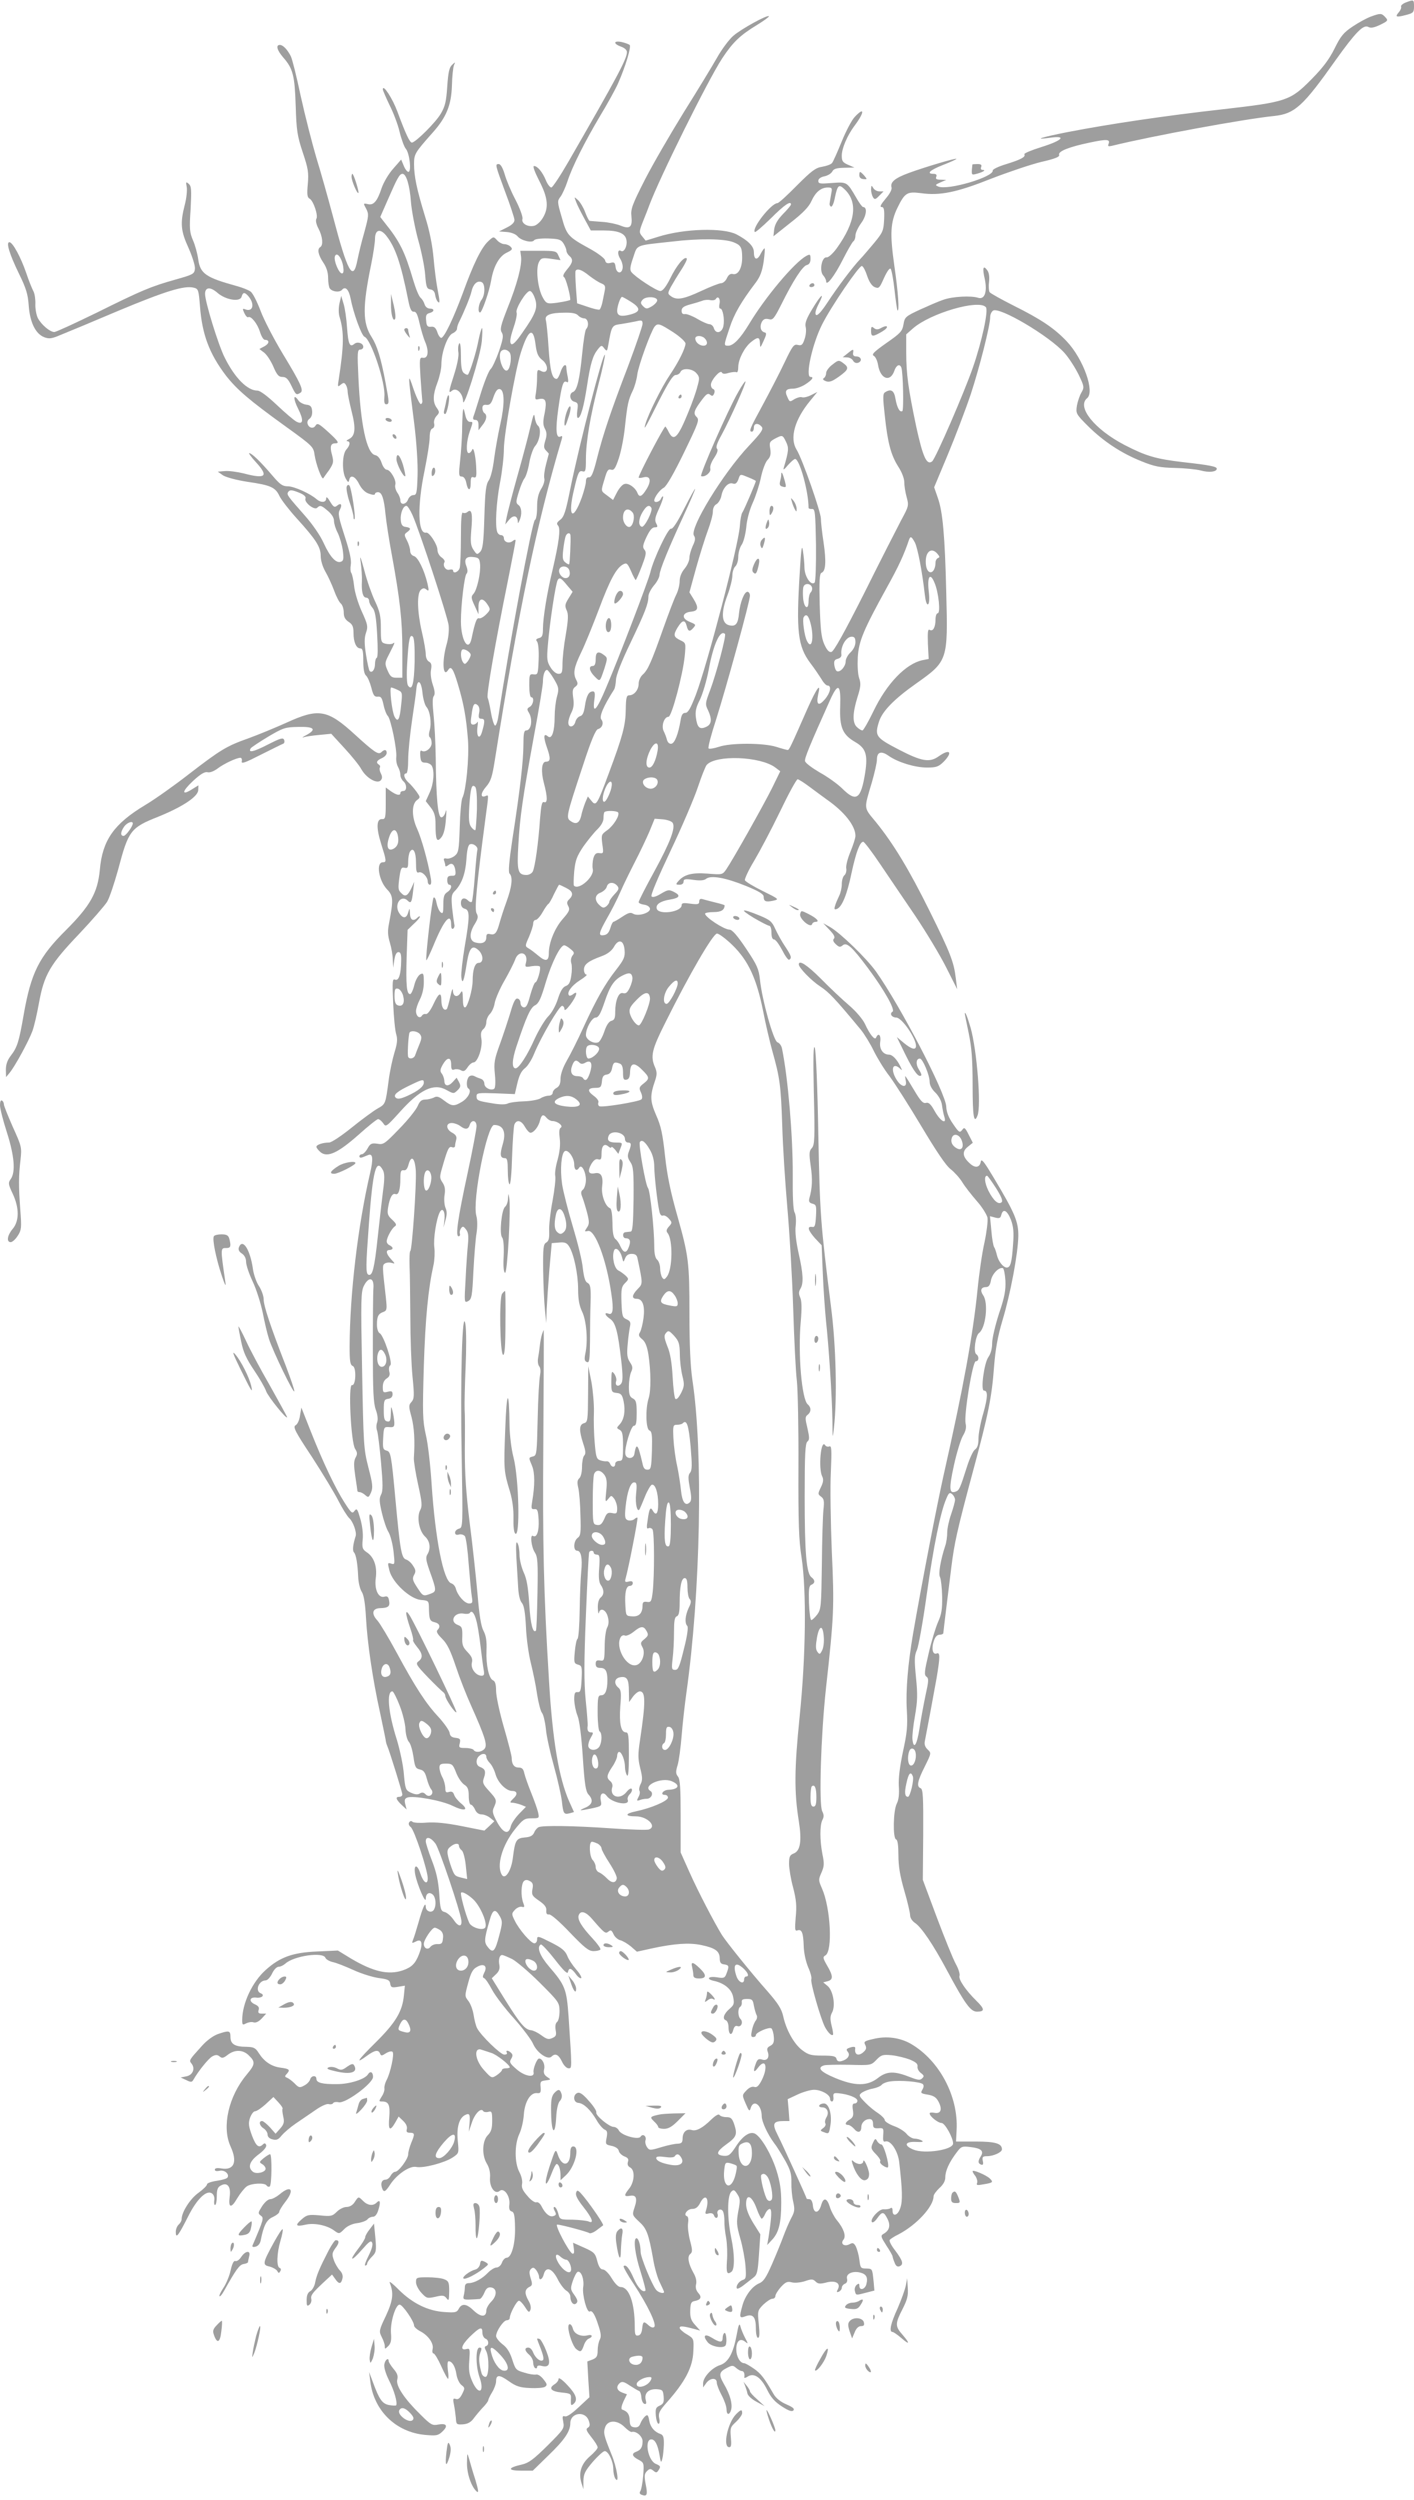 <?xml version="1.0" standalone="no"?>
<!DOCTYPE svg PUBLIC "-//W3C//DTD SVG 20010904//EN"
 "http://www.w3.org/TR/2001/REC-SVG-20010904/DTD/svg10.dtd">
<svg version="1.0" xmlns="http://www.w3.org/2000/svg"
 width="724pt" height="1280pt" viewBox="0 0 724 1280"
 preserveAspectRatio="xMidYMid meet">
<g transform="translate(0,1280) scale(0.1,-0.1)"
fill="#9e9e9e" stroke="none">
<path d="M7197 12787 c-15 -6 -26 -16 -23 -21 2 -6 -3 -19 -12 -29 -21 -24
-13 -27 36 -14 39 10 42 14 42 44 0 36 -1 36 -43 20z"/>
<path d="M7019 12715 c-20 -7 -62 -30 -92 -50 -48 -32 -62 -49 -94 -114 -28
-56 -59 -97 -118 -157 -109 -110 -126 -116 -459 -154 -286 -32 -577 -75 -788
-116 -137 -27 -184 -42 -89 -29 86 12 59 -15 -47 -48 -51 -16 -90 -32 -87 -37
8 -13 -17 -27 -92 -50 -40 -12 -71 -27 -70 -33 6 -33 -230 -103 -279 -82 -17
7 -16 9 11 21 l30 13 -29 1 c-21 0 -27 4 -22 15 4 10 -1 15 -14 15 -39 0 -19
19 50 46 39 15 69 29 67 31 -5 4 -160 -42 -242 -72 -74 -27 -98 -48 -90 -75 3
-10 -10 -34 -31 -58 -24 -29 -31 -42 -20 -42 12 0 15 -12 13 -63 -3 -59 -6
-66 -52 -122 -28 -33 -59 -70 -70 -81 -38 -40 -113 -139 -165 -218 -34 -52
-55 -75 -62 -68 -6 6 -2 24 12 52 35 68 16 56 -29 -19 -32 -52 -40 -75 -36
-94 4 -14 2 -42 -5 -62 -10 -31 -16 -36 -35 -31 -20 5 -27 -4 -69 -92 -25 -53
-76 -151 -111 -216 -67 -123 -72 -136 -55 -136 6 0 10 9 10 20 0 24 22 26 40
5 10 -12 0 -28 -64 -96 -134 -142 -306 -424 -283 -461 9 -13 7 -26 -6 -53 -9
-20 -17 -47 -17 -61 0 -15 -11 -39 -25 -56 -16 -19 -25 -42 -25 -64 0 -19 -8
-51 -19 -72 -10 -20 -39 -97 -65 -170 -61 -173 -79 -213 -105 -236 -12 -11
-21 -31 -21 -47 0 -31 -23 -59 -48 -59 -14 0 -17 -12 -18 -73 -1 -81 -15 -134
-87 -327 -60 -162 -65 -170 -89 -140 l-18 22 -14 -33 c-7 -19 -17 -48 -20 -66
-9 -37 -26 -47 -54 -27 -25 17 -23 25 64 288 41 126 64 180 76 183 22 6 31 32
17 49 -12 15 11 68 65 153 5 7 9 30 10 51 1 23 29 95 73 186 76 159 93 203 93
240 0 13 13 38 28 56 16 18 29 43 29 55 2 28 46 135 122 300 33 72 61 135 60
140 0 4 -25 -41 -55 -100 -36 -72 -60 -107 -68 -104 -14 6 -91 -157 -106 -223
-9 -40 -159 -433 -227 -592 -48 -115 -70 -138 -60 -63 5 34 3 45 -7 45 -21 0
-33 -21 -41 -74 -5 -35 -12 -50 -25 -53 -10 -3 -21 -16 -24 -29 -8 -29 -36
-32 -36 -4 0 12 7 35 16 52 11 22 14 43 9 75 -5 36 -3 47 11 57 13 10 14 17 5
34 -18 34 -13 63 25 142 20 41 60 140 90 219 56 150 89 212 124 231 19 10 23
6 41 -34 11 -26 22 -46 24 -46 2 0 16 31 31 70 22 58 25 72 14 85 -11 13 -9
24 10 65 16 34 29 50 42 50 16 0 17 3 8 20 -9 17 -6 32 15 77 14 31 23 58 20
61 -2 3 -7 -3 -11 -12 -6 -16 -34 -23 -34 -8 1 17 28 54 49 65 14 8 51 72 103
179 75 155 80 168 65 183 -19 18 -14 34 31 93 19 25 28 30 38 21 11 -9 15 -7
21 7 4 10 2 19 -5 22 -7 2 -12 12 -12 22 0 24 49 79 56 63 4 -8 15 -9 36 -2
17 4 35 6 39 3 5 -3 9 9 9 26 0 40 32 102 66 129 35 28 44 26 45 -6 1 -26 2
-26 19 12 15 32 16 41 5 43 -20 5 -27 30 -14 54 8 14 17 18 35 14 21 -6 27 1
65 76 61 123 108 195 130 201 13 3 19 14 19 31 0 24 -2 26 -21 16 -61 -33
-210 -210 -294 -350 -45 -74 -80 -110 -106 -110 -24 0 -24 0 7 92 23 71 59
133 135 233 22 30 32 58 39 105 5 35 7 66 5 68 -2 2 -11 -10 -20 -27 -18 -37
-35 -32 -35 9 0 29 -30 59 -89 90 -69 35 -266 30 -400 -12 l-65 -20 -18 22
c-16 20 -16 23 3 73 12 29 27 68 34 87 53 142 298 636 372 750 56 85 93 120
182 174 34 21 60 40 58 43 -9 8 -141 -65 -182 -100 -22 -19 -60 -70 -84 -113
-25 -44 -101 -169 -170 -279 -68 -110 -158 -265 -199 -345 -65 -128 -73 -150
-69 -187 6 -56 -8 -68 -56 -48 -20 8 -62 17 -94 19 -32 2 -61 5 -64 5 -4 1
-14 21 -23 45 -9 24 -26 52 -37 62 -20 18 -20 18 -9 -10 5 -15 25 -54 43 -87
l32 -59 65 0 c80 0 114 -16 118 -53 4 -29 -14 -61 -28 -52 -17 11 -20 -15 -5
-39 9 -14 15 -35 13 -48 -4 -33 -32 -29 -36 5 -3 23 -7 26 -26 21 -17 -4 -25
-1 -28 14 -3 10 -37 36 -79 59 -111 61 -117 68 -143 161 -23 79 -23 83 -6 105
9 12 25 47 35 77 24 75 88 202 168 337 37 61 79 137 92 167 38 86 68 187 59
196 -5 4 -24 11 -42 15 -41 8 -43 -9 -2 -24 18 -6 30 -17 30 -28 0 -35 -52
-131 -299 -560 -42 -73 -82 -133 -88 -133 -7 0 -20 17 -28 37 -18 43 -43 73
-61 73 -7 0 3 -29 27 -76 45 -87 50 -138 18 -190 -11 -19 -31 -37 -44 -40 -32
-8 -67 12 -60 35 3 10 -12 52 -35 97 -23 43 -48 103 -56 132 -9 31 -21 52 -30
52 -20 0 -19 -2 32 -141 26 -68 47 -133 48 -144 1 -13 -11 -26 -39 -40 l-40
-20 40 -3 c24 -2 46 -11 55 -22 18 -22 75 -36 85 -20 4 6 33 10 71 9 54 -2 66
-5 79 -25 8 -13 15 -30 15 -37 0 -8 7 -20 15 -27 21 -18 19 -34 -12 -70 -18
-22 -23 -34 -15 -39 9 -5 32 -90 32 -116 0 -4 -63 -16 -95 -18 -26 -2 -33 4
-50 38 -23 49 -32 144 -15 174 10 20 17 22 61 16 l49 -7 -11 24 c-10 23 -15
24 -103 24 l-92 0 4 -31 c5 -44 -20 -140 -70 -264 -34 -87 -39 -107 -29 -123
10 -16 7 -33 -14 -96 -15 -42 -34 -84 -43 -92 -9 -8 -31 -62 -49 -120 -18 -58
-35 -113 -39 -123 -4 -12 -1 -17 10 -17 11 0 16 -9 16 -26 l0 -27 20 26 c22
27 26 52 10 62 -5 3 -10 15 -10 25 0 14 6 19 21 17 17 -2 25 7 36 41 11 30 20
42 32 40 25 -5 26 -78 2 -183 -11 -49 -25 -128 -31 -174 -6 -49 -17 -95 -27
-110 -15 -21 -19 -56 -23 -188 -4 -133 -8 -165 -22 -179 -15 -15 -17 -14 -33
10 -15 22 -17 40 -12 101 8 84 2 112 -19 94 -7 -6 -18 -8 -24 -4 -7 4 -10 -37
-10 -127 0 -73 -3 -143 -6 -155 -6 -22 -34 -33 -34 -14 0 5 -8 7 -19 4 -19 -5
-36 21 -25 39 3 5 -3 16 -15 24 -12 8 -21 25 -21 38 0 28 -42 92 -58 89 -43
-10 -46 136 -8 318 14 70 26 145 26 168 0 26 5 44 14 47 8 3 12 13 9 25 -3 11
2 28 12 39 16 17 16 21 1 42 -21 30 -20 67 4 130 11 29 20 71 20 92 0 62 31
147 57 159 13 6 23 16 23 24 0 7 4 21 9 31 30 61 59 132 65 159 8 37 29 58 51
49 20 -7 20 -66 0 -92 -15 -20 -20 -64 -7 -64 10 0 48 110 57 165 12 71 41
123 79 141 29 14 32 19 21 30 -7 8 -22 14 -33 14 -10 0 -27 9 -37 20 -18 20
-18 20 -46 -6 -35 -33 -76 -117 -129 -264 -49 -132 -96 -230 -111 -230 -5 0
-15 13 -20 30 -8 22 -16 29 -32 27 -18 -2 -23 4 -25 31 -3 27 1 35 17 39 26 7
27 23 2 23 -12 0 -23 9 -27 22 -4 13 -13 27 -20 33 -8 5 -25 46 -38 90 -43
146 -68 198 -148 297 l-21 27 43 98 c44 101 56 123 71 123 19 0 37 -59 43
-143 4 -48 21 -136 37 -195 17 -59 33 -139 36 -179 5 -63 8 -72 27 -75 14 -2
22 -12 24 -28 2 -14 8 -29 13 -34 12 -13 12 -2 -1 65 -6 30 -15 100 -20 157
-6 67 -21 143 -44 215 -42 138 -56 204 -56 267 0 52 4 58 99 165 67 76 92 138
95 237 1 46 6 92 10 103 8 19 8 19 -9 3 -15 -13 -20 -39 -25 -111 -5 -76 -11
-102 -33 -139 -26 -45 -130 -148 -148 -148 -11 0 -31 42 -74 158 -25 68 -74
143 -75 115 0 -6 16 -42 34 -80 19 -37 43 -99 52 -138 9 -38 24 -78 32 -87 19
-22 30 -118 13 -118 -6 0 -17 14 -24 32 l-13 31 -41 -47 c-24 -27 -49 -70 -59
-99 -22 -67 -41 -90 -71 -82 -23 5 -24 5 -8 -24 14 -28 13 -36 -9 -118 -14
-48 -30 -114 -36 -145 -22 -114 -50 -63 -126 227 -25 94 -63 229 -85 300 -21
72 -57 212 -79 312 -21 100 -44 192 -51 205 -17 34 -40 58 -56 58 -22 0 -15
-27 17 -64 50 -57 59 -92 64 -248 4 -127 8 -153 36 -238 28 -83 31 -104 26
-162 -5 -53 -3 -69 9 -75 20 -11 45 -87 35 -103 -5 -8 -1 -29 11 -51 21 -41
25 -84 9 -94 -17 -10 -11 -40 15 -79 17 -25 25 -51 25 -79 0 -23 4 -47 8 -53
12 -18 50 -23 63 -8 17 20 35 2 44 -44 14 -74 56 -190 71 -196 34 -13 109
-237 102 -307 -2 -27 0 -39 9 -39 17 0 16 10 -3 111 -23 124 -43 189 -71 233
-47 72 -47 156 -3 370 11 54 20 114 20 132 0 48 26 56 57 18 47 -59 75 -140
113 -330 9 -46 16 -61 29 -60 12 1 19 -14 29 -59 8 -33 20 -76 29 -96 20 -47
15 -85 -11 -81 -18 3 -19 -2 -13 -100 4 -57 8 -110 9 -118 2 -8 -1 -17 -7 -19
-5 -2 -22 32 -37 75 -31 92 -31 92 3 -176 12 -98 19 -206 17 -265 -3 -90 -5
-100 -22 -100 -10 0 -22 -10 -27 -23 -10 -26 -39 -30 -39 -4 0 10 -7 28 -16
40 -8 12 -13 30 -10 40 7 22 -25 77 -44 77 -8 0 -20 16 -26 35 -8 23 -19 37
-34 40 -43 10 -74 157 -85 398 -6 126 -5 142 9 142 9 0 16 6 16 14 0 19 -30
29 -46 15 -23 -19 -31 -2 -37 83 -3 46 -11 101 -18 123 l-12 40 -9 -39 c-5
-23 -5 -52 1 -70 23 -77 22 -145 -5 -321 -6 -36 -5 -38 10 -25 15 12 19 12 27
-1 5 -8 9 -23 9 -34 0 -11 9 -56 20 -100 23 -89 19 -127 -13 -143 -12 -6 -16
-11 -9 -11 17 -1 15 -21 -5 -43 -21 -24 -23 -112 -3 -148 12 -21 15 -22 18 -7
6 29 31 19 51 -22 13 -25 31 -43 51 -49 18 -7 30 -7 30 -1 0 5 7 9 15 9 20 0
31 -30 39 -115 4 -38 18 -131 32 -205 42 -229 54 -338 54 -487 l0 -143 -30 0
c-25 0 -32 6 -46 38 -15 35 -14 39 8 82 32 63 32 64 19 55 -7 -4 -23 -4 -37
-1 -23 6 -24 10 -24 80 0 61 -5 85 -30 138 -17 36 -42 107 -55 159 -20 73 -24
81 -18 39 4 -30 7 -73 6 -95 -3 -55 5 -85 22 -85 8 0 15 -8 15 -17 0 -9 8 -25
17 -35 13 -14 19 -47 24 -136 4 -69 4 -118 -2 -120 -5 -2 -9 -17 -9 -32 0 -28
-15 -48 -27 -36 -4 3 -12 41 -19 84 -9 59 -9 85 0 112 11 32 9 42 -22 110 -19
42 -36 99 -39 130 -3 30 -10 60 -14 66 -5 6 -6 25 -3 42 4 20 -4 61 -24 124
-40 124 -43 138 -31 160 13 25 4 35 -15 19 -13 -11 -19 -7 -36 21 -13 22 -20
27 -20 16 0 -22 -27 -23 -49 -4 -33 29 -115 66 -147 66 -28 0 -40 9 -81 57
-57 67 -104 113 -117 113 -4 0 10 -20 33 -45 68 -74 53 -89 -61 -59 -33 8 -76
14 -97 12 l-36 -3 27 -19 c16 -10 68 -24 125 -33 119 -17 143 -28 164 -73 9
-19 49 -71 89 -115 99 -109 122 -146 122 -192 0 -22 10 -55 23 -78 13 -22 33
-65 45 -97 11 -31 27 -62 35 -68 8 -7 15 -27 15 -45 0 -24 7 -37 25 -49 20
-13 25 -25 25 -57 0 -47 14 -79 35 -79 12 0 15 -14 15 -64 0 -43 5 -67 14 -75
8 -7 20 -34 27 -61 10 -40 16 -49 33 -47 17 2 22 -6 30 -43 5 -25 15 -49 21
-55 15 -12 48 -171 44 -211 -2 -16 2 -39 9 -51 7 -12 12 -30 12 -41 0 -11 7
-25 15 -32 19 -16 19 -50 0 -50 -8 0 -15 -4 -15 -10 0 -15 -19 -12 -49 9 l-26
19 0 -82 c0 -71 -2 -81 -18 -80 -29 3 -32 -42 -6 -125 28 -89 29 -96 9 -96
-36 0 -21 -93 21 -138 33 -34 34 -53 11 -174 -8 -39 -7 -62 4 -99 8 -26 15
-66 15 -88 l2 -41 6 40 c4 26 11 40 21 40 11 0 15 -11 14 -45 -1 -69 -12 -103
-31 -96 -14 6 -15 -6 -10 -121 3 -71 10 -142 16 -160 7 -24 5 -46 -9 -91 -10
-32 -24 -97 -30 -143 -16 -123 -16 -122 -57 -145 -21 -12 -81 -56 -133 -98
-52 -42 -103 -76 -115 -76 -32 0 -65 -11 -65 -22 0 -5 10 -18 22 -28 35 -28
89 -3 194 90 49 44 94 80 100 80 6 0 18 -10 26 -21 13 -21 16 -19 83 55 105
118 176 152 241 115 37 -20 37 -20 57 -1 16 16 17 23 7 42 l-12 22 -20 -22
c-23 -25 -43 -22 -43 7 -1 11 -6 27 -13 36 -10 12 -9 21 5 46 23 40 43 40 43
0 0 -24 4 -30 16 -25 8 3 24 2 34 -4 14 -8 21 -4 34 15 9 14 23 25 30 25 22 0
48 78 41 120 -5 27 -2 40 9 50 9 7 16 23 16 36 0 13 8 32 18 42 11 11 22 36
25 57 4 21 26 73 50 114 24 42 48 90 54 106 17 53 70 40 56 -14 -6 -23 -4 -24
30 -18 20 3 39 2 41 -2 7 -11 -13 -81 -23 -81 -4 0 -16 -29 -26 -65 -13 -50
-21 -65 -34 -63 -9 2 -16 12 -16 23 0 11 -7 21 -15 22 -11 3 -21 -17 -36 -69
-12 -40 -36 -113 -54 -163 -29 -79 -32 -97 -26 -157 4 -41 2 -69 -4 -73 -18
-11 -50 6 -50 26 0 11 -8 22 -17 25 -10 3 -25 9 -34 14 -10 5 -21 4 -28 -3
-13 -13 -15 -54 -2 -61 17 -11 -2 -48 -33 -67 -41 -25 -53 -24 -92 6 -27 21
-38 24 -53 15 -11 -5 -31 -10 -44 -10 -18 0 -28 -8 -38 -32 -7 -18 -49 -71
-93 -116 -76 -79 -83 -84 -114 -78 -29 4 -36 1 -50 -24 -9 -17 -23 -30 -29
-30 -7 0 -13 -5 -13 -11 0 -6 7 -8 15 -5 8 3 22 9 30 12 24 10 27 -19 10 -92
-63 -271 -104 -621 -105 -890 0 -74 3 -93 16 -98 20 -8 16 -103 -4 -98 -20 4
-5 -293 16 -326 12 -19 13 -27 2 -46 -9 -18 -9 -39 -1 -94 6 -39 11 -73 11
-76 0 -3 5 -6 12 -6 6 0 19 -7 28 -15 16 -14 18 -13 30 14 10 25 8 44 -14 128
-24 95 -25 114 -32 498 -7 366 -6 403 10 433 25 48 52 40 48 -13 -2 -22 -3
-161 -3 -310 0 -216 3 -279 15 -313 10 -27 12 -50 7 -65 -5 -12 -5 -32 0 -43
4 -12 13 -85 20 -163 10 -112 10 -146 0 -164 -10 -19 -9 -36 4 -92 9 -39 24
-84 35 -101 10 -18 21 -62 25 -99 7 -64 7 -67 -12 -61 -19 6 -19 4 -9 -36 16
-62 106 -145 161 -150 37 -3 40 -5 41 -33 1 -67 4 -75 29 -81 26 -6 32 -23 15
-40 -8 -8 0 -21 24 -45 26 -26 42 -59 69 -139 19 -58 55 -150 80 -205 70 -157
84 -200 68 -219 -15 -18 -47 -21 -56 -6 -3 5 -22 10 -42 10 -32 0 -35 2 -29
24 5 21 2 25 -21 28 -20 2 -29 9 -31 26 -2 12 -27 48 -56 80 -65 69 -120 154
-216 332 -40 74 -84 147 -97 162 -33 35 -27 63 13 64 42 1 52 9 46 39 -3 19
-9 24 -23 20 -31 -10 -53 36 -45 95 8 59 -9 108 -46 132 -22 15 -25 22 -21 65
3 29 -2 71 -12 106 -15 52 -18 56 -30 41 -11 -16 -16 -12 -50 41 -48 75 -110
205 -173 364 l-49 124 -7 -41 c-3 -23 -13 -45 -23 -50 -14 -8 -2 -32 85 -163
55 -85 116 -186 135 -224 20 -39 45 -79 56 -89 19 -18 38 -71 32 -91 -14 -43
-17 -75 -9 -83 11 -11 19 -57 22 -127 1 -27 9 -61 18 -75 11 -17 18 -60 22
-135 7 -129 34 -312 71 -480 14 -66 27 -129 29 -140 1 -11 5 -27 9 -35 13 -31
77 -237 77 -248 0 -7 -7 -12 -15 -12 -22 0 -18 -13 11 -41 l26 -24 -7 27 c-5
21 -3 29 10 34 30 12 178 -15 232 -42 62 -30 86 -23 44 12 -17 14 -33 34 -36
45 -5 14 -12 18 -26 14 -16 -5 -19 -1 -19 22 -1 15 -7 39 -15 53 -8 14 -14 35
-15 48 0 18 5 22 34 22 30 0 35 -4 51 -45 9 -25 28 -53 41 -62 19 -12 24 -24
24 -59 0 -24 5 -44 10 -44 6 0 16 -11 22 -25 7 -16 19 -25 33 -25 13 0 33 -8
45 -18 l21 -17 -25 -24 -26 -24 -116 23 c-80 16 -135 21 -179 18 -35 -3 -68
-1 -73 4 -6 6 -12 5 -17 -3 -5 -7 -1 -17 8 -24 18 -13 87 -221 87 -262 0 -37
-22 -23 -38 25 -16 50 -36 46 -26 -6 10 -51 53 -152 54 -125 0 28 17 38 35 23
17 -14 20 -57 6 -79 -12 -18 -41 -7 -41 16 -1 30 -16 -4 -38 -83 -11 -38 -23
-77 -28 -88 -6 -16 -5 -17 15 -7 31 17 38 -9 17 -63 -19 -50 -38 -69 -85 -85
-73 -24 -149 -7 -264 61 l-67 41 -108 -5 c-123 -5 -189 -29 -261 -94 -69 -61
-121 -172 -121 -257 0 -25 2 -27 20 -17 12 6 29 9 39 5 11 -3 26 4 41 20 l23
25 -22 0 c-17 0 -21 4 -17 18 5 13 -1 22 -20 30 -32 15 -26 38 8 34 29 -4 46
13 23 22 -31 12 -10 66 25 66 9 0 24 16 33 35 9 20 24 35 34 35 9 0 24 7 34
16 44 40 193 61 205 30 3 -8 20 -18 37 -22 17 -3 65 -22 107 -41 41 -19 100
-37 130 -41 46 -6 55 -10 58 -29 3 -19 8 -21 39 -16 l36 6 -5 -50 c-8 -82 -42
-139 -145 -241 -93 -92 -108 -115 -43 -67 39 28 58 32 66 10 5 -12 9 -12 30 2
15 9 29 12 34 7 10 -10 -11 -108 -31 -145 -7 -13 -12 -32 -11 -41 2 -9 -4 -29
-14 -43 -15 -24 -15 -25 3 -25 33 0 41 -18 36 -81 -6 -66 3 -74 30 -28 l18 32
23 -22 c15 -14 22 -30 19 -42 -4 -14 0 -19 16 -19 25 0 26 -6 6 -53 -8 -20
-15 -46 -15 -57 0 -24 -49 -90 -67 -90 -7 0 -17 -9 -23 -20 -6 -11 -17 -20
-25 -20 -19 0 -27 -16 -20 -40 9 -28 17 -25 43 15 34 52 100 97 133 90 35 -8
145 21 186 48 33 22 33 22 27 84 -7 68 6 117 36 133 24 13 28 5 24 -43 l-4
-42 16 47 c15 46 47 78 58 59 3 -5 15 -7 26 -4 18 5 20 0 20 -46 0 -39 -5 -56
-22 -73 -29 -29 -32 -101 -6 -145 13 -21 19 -47 17 -72 -4 -49 25 -89 49 -69
22 19 55 -26 50 -69 -3 -23 1 -33 12 -36 12 -3 16 -20 17 -82 2 -83 -18 -155
-43 -155 -8 0 -19 -11 -24 -25 -5 -14 -17 -25 -28 -25 -10 0 -29 -12 -43 -26
-29 -31 -71 -54 -99 -54 -14 0 -20 -7 -20 -22 0 -13 -3 -32 -6 -43 -4 -18 0
-20 33 -19 21 1 43 2 49 3 6 0 17 15 24 32 9 22 18 29 34 27 31 -4 32 -41 2
-72 -14 -14 -26 -34 -26 -46 0 -35 -28 -35 -64 -1 -37 36 -61 39 -77 10 -10
-19 -18 -21 -72 -17 -85 5 -164 44 -234 113 -30 31 -52 48 -48 38 22 -54 17
-92 -19 -170 -36 -75 -36 -80 -22 -108 9 -17 16 -38 16 -47 0 -17 1 -17 18 0
13 13 17 29 14 64 -5 56 23 148 44 148 15 0 74 -85 74 -107 0 -7 13 -19 29
-28 43 -21 73 -64 66 -92 -3 -13 -1 -23 5 -23 5 0 23 -29 39 -65 16 -36 32
-65 35 -65 3 0 3 20 -1 45 -3 28 -2 45 4 45 18 0 34 -27 40 -67 3 -21 14 -45
25 -54 19 -15 19 -17 4 -47 -11 -22 -21 -29 -32 -25 -14 5 -16 1 -10 -28 4
-19 8 -50 10 -69 2 -33 3 -35 36 -33 25 2 41 11 55 30 11 15 32 40 47 56 16
16 28 33 28 38 0 4 9 23 20 41 11 18 20 43 20 55 0 35 16 36 65 1 37 -26 57
-33 108 -35 34 -2 69 1 77 6 13 9 12 14 -7 38 -12 16 -28 27 -38 25 -10 -2
-37 2 -61 10 -42 12 -45 16 -61 66 -12 38 -27 62 -50 79 -18 14 -33 33 -33 42
0 25 38 81 55 81 8 0 15 5 15 12 0 21 35 87 47 88 6 0 20 -15 31 -32 18 -29
22 -30 28 -14 4 11 0 30 -10 46 -21 37 -20 57 3 70 17 8 18 14 8 45 -8 27 -8
38 2 48 10 9 15 8 27 -7 8 -11 14 -26 14 -33 0 -23 18 -14 24 12 11 42 42 32
70 -22 13 -27 34 -54 45 -61 12 -7 21 -20 21 -30 0 -29 17 -49 31 -35 9 9 6
19 -10 42 -21 29 -21 33 -8 73 8 23 19 44 25 46 18 6 34 -39 28 -78 -6 -39 19
-134 34 -125 12 7 26 -15 44 -72 13 -39 15 -57 7 -72 -6 -11 -11 -36 -11 -56
0 -29 -5 -37 -26 -46 l-27 -10 5 -91 6 -92 -56 -52 c-34 -32 -61 -50 -70 -46
-12 4 -14 -1 -8 -29 6 -33 2 -38 -81 -121 -72 -71 -96 -89 -132 -97 -72 -16
-74 -31 -4 -31 l61 0 80 78 c82 79 112 123 112 165 0 54 76 65 94 14 8 -22 7
-30 -4 -37 -12 -7 -8 -16 18 -49 18 -22 32 -45 32 -52 0 -7 -18 -27 -40 -46
-44 -38 -59 -84 -43 -136 l10 -32 0 42 c1 36 8 51 48 98 26 30 54 55 61 55 19
0 44 -52 44 -92 0 -18 5 -40 10 -48 23 -35 9 55 -19 123 -40 99 -43 111 -32
141 14 36 62 36 99 -1 15 -15 31 -26 36 -25 22 7 56 -22 56 -47 0 -31 -9 -45
-32 -54 -26 -9 -22 -24 11 -41 28 -15 29 -16 24 -83 -3 -37 -10 -73 -15 -79
-5 -8 -3 -14 8 -18 27 -10 31 1 20 54 -8 43 -7 53 6 67 14 14 19 14 33 3 14
-12 18 -11 26 1 13 20 12 23 -14 34 -40 18 -59 125 -22 125 19 0 33 -28 42
-81 6 -39 8 -41 14 -19 4 14 7 47 8 73 1 37 -3 49 -16 54 -32 11 -53 35 -59
70 -5 28 -9 32 -21 21 -8 -7 -19 -23 -24 -36 -6 -17 -15 -22 -32 -20 -17 2
-22 10 -23 36 -1 31 -11 45 -39 55 -6 2 -3 19 7 41 l18 37 -25 9 c-28 11 -32
31 -11 49 11 9 22 6 50 -13 20 -13 42 -26 48 -28 6 -2 11 -17 12 -33 1 -15 7
-30 15 -33 10 -3 12 2 7 21 -8 34 15 56 56 54 30 -2 33 -5 36 -38 2 -29 -1
-37 -20 -46 -20 -9 -23 -16 -20 -52 2 -22 8 -41 14 -41 5 0 7 12 3 29 -5 25 1
37 38 79 95 107 134 181 137 263 3 65 3 65 -35 88 -19 11 -35 26 -35 32 0 11
17 10 80 -7 l25 -7 -26 29 c-21 23 -26 39 -25 74 1 36 5 45 21 48 33 6 40 20
21 41 -12 14 -16 28 -12 45 4 16 -1 37 -13 58 -27 48 -33 84 -17 97 12 10 12
20 -1 69 -8 31 -13 71 -10 89 3 19 1 33 -6 36 -20 6 2 37 27 37 18 0 30 9 41
31 27 52 49 24 30 -38 -6 -18 -4 -21 14 -16 14 3 23 0 27 -11 3 -9 10 -14 15
-11 4 3 6 12 3 19 -7 19 16 32 27 15 5 -8 8 -30 8 -49 -1 -19 3 -59 9 -89 5
-30 7 -82 4 -117 -4 -61 0 -73 23 -56 17 12 17 89 -1 174 -21 101 -21 215 0
236 12 12 16 11 31 -12 15 -23 16 -33 5 -88 -10 -57 -9 -71 10 -138 12 -41 24
-105 27 -142 4 -59 3 -67 -15 -72 -20 -7 -37 -34 -28 -44 3 -2 18 5 33 17 15
12 38 30 50 39 20 15 23 30 29 119 l7 103 -37 59 c-24 40 -36 71 -36 96 0 56
30 43 54 -23 10 -28 22 -52 26 -52 4 0 12 11 18 25 6 14 17 25 23 25 12 0 10
-40 -6 -145 l-7 -40 26 28 c34 37 46 86 46 189 0 65 -6 107 -25 167 -25 79
-75 165 -107 185 -26 16 -64 -8 -100 -64 -29 -44 -37 -50 -63 -48 -41 4 -38
21 13 58 53 38 58 51 42 101 -11 33 -18 39 -41 39 -15 0 -31 5 -35 11 -4 7
-20 -2 -43 -24 -44 -43 -76 -60 -99 -53 -26 8 -46 -10 -47 -41 0 -23 -5 -28
-25 -29 -14 0 -52 -8 -85 -18 -56 -17 -60 -17 -72 0 -7 10 -11 26 -8 35 7 21
-14 37 -25 19 -11 -18 -97 6 -111 31 -5 11 -18 19 -27 19 -23 0 -94 59 -89 74
3 6 -14 33 -38 59 -29 34 -47 46 -58 41 -25 -9 -22 -49 4 -51 28 -2 63 -36 94
-89 13 -23 32 -44 41 -48 13 -5 15 -14 10 -41 -7 -34 -5 -36 25 -42 19 -4 34
-13 37 -25 2 -11 16 -24 29 -29 18 -7 23 -14 18 -28 -4 -13 0 -23 12 -29 25
-14 22 -72 -5 -107 -28 -35 -28 -43 2 -38 33 7 41 -12 25 -59 -13 -39 -12 -40
23 -73 39 -35 49 -62 72 -191 7 -44 23 -99 35 -122 11 -23 21 -44 21 -47 0
-11 -28 -4 -40 10 -22 26 -80 168 -80 195 0 35 -11 70 -21 70 -18 0 -8 -83 21
-172 16 -51 27 -94 25 -96 -13 -13 -39 14 -60 62 -23 53 -41 74 -52 63 -3 -3
20 -44 52 -92 71 -108 118 -206 105 -219 -6 -6 -16 -3 -28 7 -26 24 -30 22
-34 -15 -2 -22 -9 -34 -20 -36 -15 -3 -18 4 -18 45 0 122 -29 203 -72 203 -12
0 -29 17 -46 45 -15 25 -35 45 -45 45 -12 0 -21 13 -29 43 -10 40 -16 46 -68
69 l-56 25 4 -30 c3 -20 1 -28 -7 -26 -17 6 -93 149 -78 149 17 0 153 -36 165
-44 5 -3 23 4 38 16 16 12 31 23 32 24 5 3 -52 88 -96 143 -31 38 -37 41 -42
25 -5 -13 6 -35 37 -74 46 -58 56 -88 26 -74 -10 4 -47 8 -82 9 -64 0 -65 0
-73 33 -5 17 -13 32 -19 32 -6 0 -6 -7 1 -20 9 -16 8 -22 -5 -26 -19 -8 -42
10 -61 47 -8 17 -20 26 -28 23 -7 -3 -28 11 -45 32 -24 27 -32 43 -28 62 3 15
-3 41 -14 61 -25 48 -25 141 0 195 11 23 21 67 23 99 5 67 34 113 67 110 18
-2 21 2 19 30 -3 29 0 32 26 35 28 4 28 4 7 18 -16 11 -19 22 -15 40 6 23 -9
54 -26 54 -11 0 -32 -54 -28 -71 6 -29 -46 -20 -87 16 -35 30 -38 37 -28 53 9
15 9 22 0 31 -14 14 -30 15 -22 1 3 -6 -2 -10 -13 -10 -19 0 -119 97 -139 135
-6 11 -14 41 -18 68 -4 26 -16 58 -27 72 -19 24 -19 26 -1 92 14 53 24 71 45
82 36 21 56 4 37 -30 -8 -17 -9 -24 -1 -27 7 -2 25 -29 42 -61 17 -31 67 -97
112 -146 44 -50 89 -109 98 -131 20 -45 75 -83 94 -64 19 19 36 10 53 -25 9
-20 24 -35 34 -35 18 0 18 -7 0 267 -10 138 -17 158 -99 253 -49 57 -65 101
-43 114 4 3 37 -32 72 -77 45 -58 65 -77 67 -64 5 24 17 21 40 -10 11 -16 24
-25 28 -21 3 4 -8 24 -26 44 -18 21 -39 52 -46 71 -11 26 -30 41 -84 68 -65
33 -70 34 -70 15 0 -11 -6 -20 -14 -20 -18 0 -79 71 -101 117 -16 32 -16 36 1
54 10 11 26 18 35 16 15 -4 16 -1 8 20 -13 34 -11 97 3 111 8 8 17 8 30 1 16
-8 19 -18 14 -42 -5 -29 -1 -35 34 -59 29 -20 39 -34 37 -50 -1 -16 3 -22 14
-20 10 1 54 -37 107 -93 75 -78 96 -95 121 -95 16 0 32 4 35 8 3 5 -16 31 -42
59 -55 59 -77 96 -69 117 10 26 37 18 70 -21 62 -72 67 -75 82 -63 12 10 17 7
26 -13 6 -14 22 -28 34 -31 13 -3 38 -18 55 -32 l31 -27 77 17 c116 25 191 30
253 17 71 -15 93 -31 94 -67 0 -22 5 -30 23 -32 25 -4 26 -9 12 -46 -9 -24
-13 -26 -50 -20 -45 7 -57 -10 -12 -19 52 -12 89 -43 96 -83 6 -32 4 -40 -17
-58 -31 -26 -40 -53 -21 -60 8 -3 14 -18 14 -35 0 -39 16 -48 24 -15 5 18 12
24 22 20 19 -7 31 21 15 37 -14 14 -14 54 -1 62 6 4 9 14 8 23 -2 13 4 17 27
17 26 0 30 -4 35 -35 4 -20 10 -41 14 -48 4 -7 2 -19 -4 -27 -7 -8 -16 -30
-20 -50 -6 -27 -5 -35 6 -35 8 0 14 4 14 10 0 14 70 44 80 34 5 -5 11 -25 12
-44 2 -26 -2 -36 -18 -45 -16 -8 -19 -15 -13 -31 10 -29 -4 -48 -30 -39 -17 5
-23 1 -31 -20 -16 -42 -11 -52 11 -22 39 52 53 4 19 -64 -16 -30 -25 -39 -39
-34 -11 3 -26 -4 -39 -18 -23 -24 -23 -24 -4 -68 17 -40 20 -42 26 -21 15 45
56 14 56 -43 0 -28 30 -93 65 -140 13 -16 37 -56 56 -89 26 -47 32 -69 31
-110 -1 -28 3 -72 9 -98 9 -41 8 -52 -10 -85 -11 -21 -29 -63 -40 -93 -11 -30
-37 -94 -58 -142 -30 -69 -44 -90 -66 -99 -36 -15 -72 -63 -86 -114 -17 -61
-15 -66 15 -55 39 15 54 -3 54 -61 0 -29 5 -49 11 -49 8 0 9 21 4 70 -7 68 -6
70 23 100 17 16 38 30 46 30 9 0 16 6 16 14 0 8 13 29 28 46 24 26 34 30 56
24 16 -4 45 -1 67 6 34 12 42 11 55 -2 12 -12 23 -13 54 -5 47 13 76 -3 60
-34 -8 -15 -7 -17 5 -13 8 4 15 13 15 20 0 8 7 17 16 21 9 3 14 13 11 25 -7
25 26 41 64 33 34 -8 44 -24 35 -60 -7 -28 -36 -35 -36 -9 0 13 -3 14 -14 5
-8 -7 -12 -21 -9 -31 6 -23 3 -23 57 -9 l43 11 -4 46 c-7 67 -6 66 -39 67 -27
0 -29 3 -34 45 -3 25 -12 55 -18 68 -11 19 -16 20 -33 11 -27 -14 -48 3 -30
24 14 18 1 57 -34 99 -13 16 -30 47 -36 68 -15 48 -33 51 -45 8 -13 -43 -38
-43 -42 0 -2 20 -9 32 -18 32 -8 0 -14 1 -14 3 0 6 -123 276 -148 325 -30 59
-24 72 32 72 l28 0 -4 56 -5 56 51 24 c28 13 66 24 84 24 37 0 82 -25 82 -46
0 -8 4 -14 10 -14 5 0 9 10 7 23 -2 19 2 22 28 19 50 -5 95 -23 95 -38 0 -8
-6 -14 -14 -14 -11 0 -13 -9 -9 -34 4 -28 1 -37 -16 -48 -24 -14 -28 -28 -8
-28 7 0 20 -9 30 -20 19 -23 37 -19 37 9 0 22 19 41 42 41 12 0 18 -8 18 -24
0 -21 5 -24 28 -23 25 2 27 0 24 -35 -2 -28 1 -36 10 -33 27 10 65 -47 72
-105 16 -140 18 -199 6 -234 -12 -39 -40 -49 -40 -15 0 14 -4 18 -12 12 -7 -4
-23 -6 -34 -5 -23 3 -73 -53 -59 -66 4 -4 16 5 27 21 25 35 33 34 52 -4 17
-34 10 -60 -21 -77 -15 -9 -13 -15 15 -59 18 -27 32 -52 32 -56 0 -3 4 -17 10
-31 6 -17 14 -24 25 -20 23 9 18 28 -20 79 -20 25 -33 50 -30 56 4 5 23 18 44
28 93 48 181 143 181 196 0 8 14 27 30 42 20 18 30 36 30 55 0 33 20 77 58
127 23 31 28 33 69 28 56 -6 72 -20 55 -47 -16 -25 -15 -37 1 -43 10 -4 13 2
9 19 -4 20 0 24 21 24 34 0 77 20 77 35 0 30 -33 40 -134 40 l-101 0 3 60 c9
172 -88 354 -232 439 -56 33 -127 43 -195 26 -45 -10 -50 -14 -41 -30 7 -14 6
-23 -6 -34 -27 -27 -51 -18 -45 17 1 9 -12 9 -33 1 -13 -5 -14 -9 -5 -20 14
-17 -1 -39 -32 -47 -15 -4 -23 0 -26 11 -3 14 -17 17 -72 17 -59 0 -72 4 -104
28 -42 32 -82 104 -97 174 -9 38 -26 65 -81 128 -85 96 -208 249 -233 288 -42
69 -121 221 -164 317 l-47 105 0 186 c0 144 -3 190 -14 203 -11 14 -12 24 -2
57 7 22 16 90 21 152 5 62 16 159 24 217 73 516 87 1238 31 1605 -10 68 -15
176 -15 335 0 270 -4 299 -64 512 -32 113 -50 198 -61 299 -12 113 -21 155
-46 210 -31 73 -32 98 -4 179 9 28 9 41 -1 65 -25 56 -17 91 52 228 122 246
245 457 265 457 10 0 46 -27 79 -59 81 -79 123 -170 156 -332 13 -68 35 -162
48 -209 39 -139 44 -176 51 -380 3 -107 15 -296 26 -420 11 -124 25 -355 30
-515 5 -159 13 -328 19 -375 5 -47 9 -245 8 -440 -1 -285 2 -377 16 -464 26
-174 22 -505 -10 -817 -27 -267 -28 -383 -4 -534 16 -100 8 -152 -26 -165 -20
-8 -24 -16 -24 -53 0 -24 9 -79 21 -122 16 -63 19 -94 13 -152 -5 -63 -4 -72
9 -67 22 8 30 -12 32 -80 1 -36 11 -80 23 -109 12 -26 19 -53 16 -61 -6 -15
47 -200 70 -245 16 -29 34 -47 41 -39 2 2 -1 23 -7 46 -8 33 -8 49 2 67 19 35
6 112 -22 136 l-23 19 23 6 c29 8 28 27 -3 80 -22 38 -23 44 -9 52 38 21 27
242 -17 342 -19 43 -19 46 -3 82 14 32 15 46 5 94 -14 72 -14 149 0 176 8 15
8 26 -1 44 -18 33 -7 390 19 629 41 372 43 414 30 700 -6 149 -9 332 -5 407 5
116 4 137 -8 132 -8 -3 -17 0 -21 6 -22 36 -36 -120 -15 -160 7 -14 6 -29 -7
-55 -16 -33 -16 -36 1 -48 15 -11 17 -23 12 -68 -3 -30 -7 -156 -8 -281 -3
-212 -4 -228 -24 -255 -12 -15 -25 -28 -30 -28 -5 0 -10 39 -12 88 -2 71 0 88
13 93 19 8 19 24 0 38 -26 19 -35 124 -35 412 0 218 3 274 14 283 11 9 11 20
0 69 -12 49 -12 58 1 68 19 14 19 38 1 53 -31 25 -51 260 -36 425 6 68 5 106
-3 123 -8 18 -8 29 1 44 17 27 15 77 -9 182 -13 60 -19 109 -15 141 3 28 1 57
-6 69 -7 13 -10 83 -9 191 1 196 -24 496 -55 647 -3 15 -13 29 -23 32 -20 5
-79 216 -90 321 -6 55 -14 74 -71 159 -45 67 -71 97 -85 97 -29 1 -125 64
-125 82 0 4 20 8 44 8 39 0 56 11 56 35 0 1 -21 8 -47 14 -27 7 -56 14 -65 17
-12 4 -18 0 -18 -12 0 -14 -7 -16 -45 -11 -35 5 -45 4 -45 -8 0 -34 -114 -51
-127 -19 -8 22 17 40 67 48 50 8 57 21 21 39 -26 13 -31 12 -67 -9 -24 -15
-42 -20 -48 -14 -6 6 32 95 98 235 59 124 121 270 139 324 18 54 38 105 45
114 45 53 275 45 352 -13 l25 -19 -43 -88 c-44 -88 -199 -364 -234 -415 -19
-27 -20 -27 -96 -21 -81 6 -121 -5 -151 -41 -12 -14 -10 -16 8 -16 13 0 21 6
21 16 0 13 8 15 50 9 35 -5 55 -3 65 5 24 20 101 6 204 -36 66 -27 91 -42 91
-55 0 -24 10 -29 48 -21 33 7 32 8 -53 50 -47 23 -88 48 -91 55 -2 7 18 51 46
97 28 47 88 160 133 253 44 92 85 167 91 167 5 0 32 -17 60 -38 28 -21 69 -51
91 -67 90 -63 145 -134 145 -185 0 -11 -12 -48 -26 -82 -14 -34 -24 -72 -21
-85 2 -12 -2 -28 -9 -34 -8 -6 -14 -27 -14 -46 0 -19 -6 -46 -14 -61 -7 -15
-17 -37 -20 -49 -6 -18 -4 -22 9 -17 26 10 52 73 75 184 23 107 43 160 60 160
5 0 44 -51 85 -112 42 -62 123 -182 181 -267 57 -85 129 -205 159 -265 l56
-111 -7 55 c-10 84 -27 129 -134 345 -104 210 -185 345 -277 458 -62 75 -60
62 -19 201 14 48 26 101 26 117 0 39 22 46 60 19 47 -33 134 -60 196 -60 48 0
59 4 85 29 49 50 33 69 -24 29 -47 -34 -88 -27 -207 35 -115 60 -122 69 -100
140 16 54 77 117 192 198 161 114 162 118 153 463 -7 294 -18 418 -44 489
l-18 52 69 165 c38 91 91 230 118 310 45 137 100 353 100 397 0 12 6 26 14 32
29 24 289 -129 367 -217 23 -26 55 -76 72 -111 29 -60 29 -65 14 -91 -9 -15
-19 -45 -23 -67 -6 -40 -5 -43 57 -105 80 -79 171 -139 274 -180 66 -27 95
-32 170 -34 50 -1 109 -7 133 -13 43 -12 82 -7 82 9 0 11 -32 18 -175 34 -136
16 -188 31 -298 88 -153 80 -245 194 -191 239 41 33 -19 200 -103 290 -62 66
-130 113 -273 184 -63 32 -119 63 -123 69 -4 6 -6 29 -3 52 3 26 0 48 -9 60
-21 29 -26 12 -13 -44 14 -65 0 -107 -33 -97 -37 12 -133 7 -179 -10 -25 -8
-79 -32 -121 -51 -73 -34 -77 -38 -83 -75 -6 -35 -15 -45 -87 -95 -65 -46 -78
-59 -65 -66 9 -5 19 -27 22 -48 12 -71 62 -89 83 -29 10 30 28 38 36 17 9 -25
13 -218 5 -223 -13 -8 -27 17 -35 63 -7 43 -23 53 -54 33 -11 -7 -11 -27 -1
-117 15 -143 32 -204 69 -263 18 -27 31 -61 31 -79 0 -18 5 -52 12 -77 12 -43
11 -47 -27 -117 -21 -40 -107 -208 -189 -373 -103 -204 -157 -301 -169 -303
-12 -3 -23 9 -37 40 -15 35 -19 74 -23 201 -3 122 -1 160 9 164 22 8 25 57 11
154 -8 52 -14 108 -14 124 -1 37 -95 305 -124 352 -37 59 -11 154 70 252 l36
44 -32 -16 c-17 -9 -38 -14 -47 -11 -8 3 -25 -2 -39 -10 -23 -15 -24 -15 -35
10 -16 33 -8 44 29 44 16 0 45 10 64 23 34 22 44 37 25 37 -28 0 9 169 59 268
46 92 191 304 204 300 7 -2 19 -25 27 -51 10 -29 23 -50 38 -57 22 -9 25 -6
48 46 15 33 29 53 34 48 5 -5 14 -54 20 -108 6 -55 13 -102 15 -105 11 -10 4
93 -16 229 -23 164 -20 221 16 296 38 77 49 84 120 75 98 -14 184 4 360 74 88
34 203 73 257 86 70 16 95 26 91 36 -7 18 51 41 157 63 90 19 105 17 96 -7 -5
-12 -1 -14 16 -10 207 51 681 138 831 153 106 11 148 49 315 285 102 143 143
185 168 171 13 -7 29 -4 61 11 40 20 42 22 26 39 -19 21 -25 21 -74 3z m-3264
-1155 c38 -15 45 -26 45 -80 0 -53 -21 -90 -48 -83 -12 3 -22 -4 -30 -21 -6
-14 -20 -26 -29 -26 -10 0 -56 -18 -103 -40 -90 -42 -125 -48 -154 -27 -18 13
-18 15 -1 48 10 18 34 58 53 87 19 29 32 55 28 59 -12 12 -52 -36 -84 -102
-22 -44 -39 -65 -51 -65 -19 0 -128 71 -148 97 -9 11 -7 28 9 74 23 68 6 61
198 82 143 17 267 15 315 -3z m-1998 -123 c4 -25 2 -37 -6 -37 -16 0 -44 68
-36 88 9 24 34 -6 42 -51z m1259 -48 c22 -17 50 -35 63 -40 19 -8 22 -14 17
-39 -3 -17 -9 -44 -12 -60 -4 -17 -10 -32 -14 -35 -4 -3 -32 4 -61 14 l-54 18
-6 79 c-3 43 -4 82 -2 87 8 14 31 7 69 -24z m-277 -117 c16 -47 5 -77 -64
-175 -34 -50 -51 -65 -58 -58 -8 8 -5 30 11 79 13 37 21 74 17 82 -7 19 49
110 68 110 8 0 19 -17 26 -38z m491 -17 c51 -32 51 -51 -1 -65 -49 -13 -69 -8
-69 19 0 23 17 71 25 71 3 0 23 -11 45 -25z m135 7 c0 -7 -12 -21 -27 -30 -26
-15 -29 -15 -45 0 -14 14 -14 20 -3 33 16 19 75 17 75 -3z m319 -18 c-3 -13
-2 -24 4 -24 13 0 23 -54 16 -90 -8 -35 -39 -42 -49 -10 -3 11 -14 20 -22 20
-9 0 -37 12 -62 27 -25 15 -54 26 -63 25 -12 -2 -18 3 -18 17 0 15 10 23 43
32 23 6 52 15 63 19 12 5 31 6 42 3 11 -2 23 0 27 6 11 19 25 1 19 -25z m1364
-17 c14 -16 -21 -177 -66 -307 -43 -125 -191 -467 -209 -482 -28 -23 -48 23
-82 179 -40 191 -51 267 -51 379 l0 92 34 30 c90 79 339 151 374 109z m-2088
-42 c7 -8 21 -15 31 -15 20 0 27 -38 10 -55 -5 -6 -14 -62 -20 -125 -13 -132
-26 -189 -47 -197 -22 -8 -17 -44 7 -50 18 -5 20 -11 15 -44 -3 -22 -2 -39 3
-39 14 0 30 56 46 160 18 119 30 158 55 190 19 24 21 24 34 6 14 -17 15 -15
21 20 17 97 18 99 66 105 24 4 59 10 77 14 28 7 32 5 32 -13 0 -11 -33 -107
-73 -214 -89 -232 -129 -351 -161 -478 -18 -72 -28 -95 -40 -94 -11 1 -16 -6
-16 -22 0 -13 -10 -49 -21 -81 -47 -129 -74 -99 -39 44 19 83 25 94 41 90 17
-5 19 1 19 61 0 90 22 221 65 387 20 76 34 142 32 148 -7 21 -131 -459 -177
-686 -23 -116 -32 -143 -51 -158 -18 -14 -21 -20 -11 -31 13 -16 4 -85 -29
-227 -28 -115 -49 -246 -49 -299 0 -36 -4 -45 -20 -49 -15 -4 -18 -9 -10 -18
6 -8 10 -46 8 -92 -3 -74 -4 -78 -25 -76 -22 3 -23 -1 -23 -57 0 -33 4 -60 10
-60 17 0 11 -38 -7 -49 -15 -8 -16 -13 -5 -30 21 -35 12 -91 -14 -91 -11 0
-14 -17 -14 -72 0 -82 -17 -231 -56 -482 -18 -120 -22 -172 -15 -179 18 -18
12 -67 -15 -142 -14 -38 -30 -88 -36 -110 -14 -52 -24 -64 -48 -58 -15 4 -20
0 -20 -16 0 -26 -20 -36 -55 -27 -32 8 -34 47 -4 95 17 28 19 38 9 55 -11 21
0 141 45 481 18 134 18 126 1 119 -27 -11 -26 15 3 48 24 28 31 49 45 138 118
746 214 1211 343 1644 3 11 1 16 -5 12 -25 -15 -29 31 -13 144 17 120 25 145
43 134 8 -5 9 3 5 26 -4 18 -7 39 -7 46 0 27 -19 14 -30 -21 -6 -19 -15 -35
-20 -35 -23 0 -33 40 -41 156 -4 68 -11 134 -14 144 -8 26 22 39 96 39 39 1
60 -4 69 -14z m487 -86 c35 -23 63 -49 63 -58 -1 -25 -35 -94 -81 -162 -40
-59 -109 -197 -124 -249 -12 -41 -1 -22 69 118 50 97 72 132 86 132 10 0 20 7
24 15 8 22 60 19 81 -5 17 -19 18 -26 6 -68 -6 -26 -27 -85 -46 -131 -54 -133
-75 -154 -101 -103 -6 13 -14 25 -17 28 -5 5 -137 -246 -137 -261 0 -3 11 -3
25 1 35 9 42 -17 15 -61 -24 -39 -37 -44 -47 -17 -11 26 -45 50 -65 44 -11 -2
-28 -22 -39 -43 l-20 -39 -29 22 c-35 26 -34 20 -14 87 12 42 18 51 33 46 15
-4 22 6 40 60 12 37 26 109 31 161 12 113 17 137 40 184 9 19 20 56 23 82 6
47 70 222 89 246 16 19 26 15 95 -29z m-705 -63 c6 -45 13 -62 33 -78 38 -29
32 -78 -6 -57 -17 9 -19 6 -19 -33 0 -24 -3 -60 -6 -80 -6 -32 -4 -36 12 -32
38 9 45 -7 33 -70 -10 -45 -9 -62 1 -81 10 -19 11 -33 2 -61 -9 -30 -8 -39 4
-51 7 -8 14 -15 14 -16 0 -1 -7 -26 -14 -54 -8 -29 -12 -62 -9 -73 3 -10 -4
-35 -16 -53 -15 -25 -21 -51 -21 -95 0 -35 -5 -62 -11 -64 -14 -5 -133 -647
-186 -998 -4 -30 -12 -55 -18 -55 -5 0 -15 30 -21 66 -6 36 -14 70 -17 76 -8
12 40 287 103 597 22 110 40 204 40 209 0 5 -7 4 -15 -3 -18 -15 -45 -6 -45
15 0 8 -6 15 -14 15 -8 0 -17 7 -20 16 -12 32 -5 151 14 252 11 56 20 134 20
173 0 73 59 407 87 494 38 120 64 133 75 41z m866 32 c18 -18 15 -38 -6 -38
-21 0 -42 18 -42 37 0 16 32 17 48 1z m-999 -72 c13 -16 5 -82 -11 -92 -23
-15 -53 78 -31 99 11 11 30 8 42 -7z m1415 -457 c16 -32 15 -46 -11 -134 -4
-14 2 -10 21 13 15 17 32 32 37 32 23 0 69 -167 69 -250 0 -4 8 -7 18 -6 15 1
17 -15 20 -183 1 -104 -2 -189 -7 -194 -18 -18 -51 30 -52 76 0 23 -4 62 -8
87 -5 35 -9 12 -16 -110 -19 -303 -10 -379 54 -465 21 -27 46 -65 57 -82 10
-18 24 -33 31 -33 22 0 15 -37 -13 -70 -32 -38 -46 -29 -35 23 16 66 -5 39
-54 -70 -88 -200 -94 -213 -102 -213 -4 0 -30 7 -58 16 -68 21 -235 21 -295 0
-25 -8 -48 -12 -52 -8 -4 4 13 70 38 146 52 164 174 607 174 636 0 11 -6 20
-13 20 -16 0 -37 -53 -43 -109 -5 -56 -17 -71 -52 -62 -38 10 -41 65 -7 154
14 37 25 83 25 101 0 18 7 39 15 46 8 7 15 29 15 49 0 20 8 48 17 61 10 14 20
53 24 90 3 39 17 90 33 125 15 33 34 91 42 130 8 38 23 79 34 90 15 16 18 29
14 57 -6 32 -3 37 22 51 40 21 41 21 58 -14z m-190 -184 c20 -8 36 -16 36 -18
0 -8 -62 -153 -69 -161 -5 -6 -11 -38 -13 -71 -8 -102 -165 -703 -225 -862
-27 -70 -40 -93 -54 -93 -13 0 -20 -10 -24 -37 -12 -71 -30 -118 -47 -121 -10
-2 -19 6 -23 20 -3 13 -11 33 -17 45 -13 27 3 73 25 73 16 0 73 213 83 311 6
66 6 67 -21 80 -37 18 -39 27 -15 67 24 38 37 41 46 7 7 -29 16 -31 34 -10 14
17 15 17 -23 33 -39 17 -33 46 11 50 38 4 41 20 12 67 l-20 32 34 124 c19 68
46 154 60 192 14 37 26 81 26 97 0 18 7 33 19 39 10 6 22 26 25 44 8 40 36 70
59 61 12 -4 20 2 27 20 11 31 8 30 54 11z m-2299 -79 c23 -10 33 -20 29 -29
-7 -20 46 -61 60 -47 15 15 21 13 55 -16 19 -16 31 -35 31 -50 0 -14 8 -41 19
-62 10 -20 22 -61 26 -89 6 -44 4 -54 -9 -59 -25 -10 -56 24 -89 96 -17 38
-57 96 -96 140 -88 100 -94 107 -86 120 8 13 19 13 60 -4z m577 -113 c37 -84
179 -517 185 -564 3 -28 -1 -67 -11 -101 -24 -85 -18 -172 9 -128 14 23 26 6
49 -72 31 -102 43 -172 52 -285 7 -91 -10 -262 -28 -297 -6 -10 -12 -78 -14
-150 -4 -121 -6 -132 -27 -149 -12 -9 -30 -15 -40 -13 -13 3 -17 0 -13 -11 3
-8 6 -19 6 -25 0 -6 6 -5 15 2 19 16 33 4 37 -30 2 -20 -1 -25 -19 -24 -18 0
-23 -5 -23 -23 0 -13 5 -23 10 -23 17 0 11 -25 -10 -38 -16 -10 -20 -23 -20
-63 0 -43 -2 -50 -14 -40 -8 7 -17 28 -21 48 -3 19 -10 32 -15 27 -8 -9 -43
-314 -37 -321 2 -1 18 32 36 75 54 132 91 175 91 106 0 -15 4 -23 10 -19 6 4
9 14 6 23 -2 10 -7 47 -11 83 -5 56 -3 69 11 84 37 36 57 90 62 163 3 50 9 75
18 79 18 7 44 -14 38 -30 -2 -7 -8 -67 -13 -135 -5 -68 -12 -126 -15 -129 -4
-4 -12 -1 -18 5 -20 20 -38 14 -38 -12 0 -15 7 -26 20 -29 26 -7 26 -39 -1
-196 -11 -67 -19 -136 -17 -154 5 -42 14 -21 28 71 13 80 28 96 60 67 26 -24
27 -65 1 -65 -19 0 -31 -33 -31 -94 -1 -45 -25 -129 -38 -134 -8 -2 -12 13
-12 45 -1 37 -3 44 -11 31 -16 -28 -39 -22 -40 10 0 16 -6 4 -13 -30 -7 -32
-15 -60 -18 -64 -14 -13 -28 9 -28 42 0 48 -13 42 -41 -18 -15 -32 -30 -52
-39 -50 -7 2 -16 -2 -20 -9 -11 -17 -30 -2 -30 24 0 12 9 39 20 60 12 23 20
56 20 87 0 46 -2 50 -19 41 -10 -6 -24 -30 -30 -56 -6 -25 -16 -45 -21 -45
-18 0 -22 47 -18 189 l5 140 31 30 c18 16 32 33 32 37 0 4 -5 3 -12 -4 -22
-22 -38 -13 -39 21 -1 29 -2 29 -8 8 -9 -34 -27 -37 -47 -6 -28 43 9 98 44 63
16 -16 21 -8 27 48 l6 49 -14 -31 c-19 -41 -32 -48 -51 -28 -18 17 -19 23 -10
88 6 40 10 47 25 43 16 -4 19 1 19 31 0 21 4 43 9 51 16 26 31 0 31 -56 0 -43
3 -54 14 -50 17 7 46 -23 46 -46 0 -9 5 -17 11 -17 7 0 9 13 4 38 -15 86 -47
199 -69 248 -29 62 -29 128 0 148 17 13 16 15 -3 42 -12 16 -30 38 -42 48 -22
20 -28 46 -11 46 6 0 10 30 10 70 0 39 9 130 20 203 11 73 21 145 22 161 5 53
25 40 31 -20 3 -31 12 -63 20 -73 19 -21 28 -83 17 -121 -5 -17 -5 -32 1 -35
5 -4 9 -17 9 -30 0 -26 -33 -51 -51 -39 -7 4 -9 -6 -7 -27 2 -28 7 -34 26 -34
12 0 27 -7 32 -15 16 -25 11 -92 -10 -138 l-20 -44 25 -32 c20 -26 25 -45 25
-89 0 -78 7 -93 30 -64 12 14 20 47 23 92 4 39 3 57 -1 40 -4 -17 -14 -30 -22
-30 -18 0 -27 99 -29 305 -1 74 -6 173 -11 219 -6 58 -6 89 1 97 7 9 6 26 -5
58 -9 27 -13 58 -9 77 4 24 2 34 -10 41 -10 5 -17 21 -17 38 0 16 -9 68 -20
115 -24 104 -26 197 -5 215 11 10 18 10 29 1 12 -10 13 -5 5 30 -16 69 -49
137 -70 142 -11 3 -19 14 -19 27 0 11 -7 35 -16 52 -15 29 -15 32 0 43 22 16
20 23 -6 27 -18 2 -24 11 -26 35 -3 34 12 73 29 73 6 0 19 -21 31 -47z m1223
37 c9 -15 -35 -102 -49 -97 -19 6 -17 40 4 75 20 33 34 40 45 22z m-96 -24
c13 -15 5 -62 -11 -72 -15 -10 -38 17 -38 46 0 41 25 55 49 26z m-318 -118 c2
-26 -3 -143 -7 -147 -2 -2 -11 2 -20 10 -13 10 -15 24 -10 65 3 29 9 59 12 68
7 19 24 21 25 4z m1764 -37 c14 -29 37 -148 50 -264 4 -35 10 -55 17 -51 6 4
8 30 3 69 -8 75 8 95 30 41 21 -49 32 -156 16 -156 -6 0 -11 -15 -11 -32 0
-40 -13 -63 -30 -53 -9 6 -11 -11 -9 -71 l4 -78 -31 -6 c-86 -18 -184 -120
-252 -262 -26 -54 -51 -97 -56 -98 -5 0 -18 7 -28 17 -24 21 -23 71 2 152 17
54 19 70 9 99 -7 20 -9 66 -7 107 5 83 30 141 149 357 60 108 87 166 114 246
7 18 13 15 30 -17z m116 -58 c11 -13 11 -17 2 -20 -7 -3 -13 -13 -13 -23 0
-28 -11 -50 -25 -50 -15 0 -25 22 -25 55 0 54 32 74 61 38z m-2343 -51 c4 -44
-15 -132 -34 -153 -13 -14 -12 -21 6 -60 l20 -44 0 38 c0 44 21 50 46 12 16
-25 16 -27 -7 -51 -13 -13 -29 -22 -36 -20 -12 5 -21 -20 -38 -101 -15 -76
-55 -13 -55 86 0 85 18 233 29 244 6 6 6 19 0 35 -15 38 -4 54 33 50 29 -3 33
-7 36 -36z m457 -32 c7 -23 -1 -40 -19 -40 -20 0 -39 27 -32 45 8 22 44 18 51
-5z m-12 -76 l29 -34 -21 -34 c-18 -29 -20 -38 -10 -60 10 -20 9 -47 -4 -125
-10 -55 -17 -123 -17 -151 0 -43 -3 -50 -20 -50 -12 0 -29 13 -41 33 -18 28
-20 42 -14 112 9 113 40 319 51 336 9 14 17 10 47 -27z m1254 -10 c3 -8 1 -20
-6 -27 -6 -6 -11 -26 -11 -45 0 -50 -24 -35 -28 17 -2 24 -1 50 2 57 7 19 35
18 43 -2z m-8 -181 c21 -76 8 -145 -17 -95 -13 24 -25 110 -17 122 12 19 24
10 34 -27z m-437 -59 c8 -7 -44 -202 -76 -288 -25 -65 -26 -72 -11 -102 22
-47 19 -73 -10 -86 -33 -15 -45 -3 -52 49 -4 30 1 52 20 89 14 28 35 98 46
156 24 131 59 206 83 182z m-1589 -142 c-3 -115 -13 -152 -34 -122 -6 9 -8 53
-4 114 7 121 13 152 29 136 7 -7 10 -52 9 -128z m2257 100 c0 -17 -10 -38 -25
-52 -14 -13 -25 -34 -25 -46 0 -26 -27 -57 -44 -51 -6 2 -12 16 -14 31 -3 21
1 29 18 33 12 3 20 12 18 22 -5 40 24 91 53 91 14 0 19 -7 19 -28z m-1970 -65
c0 -7 -7 -22 -15 -33 -13 -16 -16 -17 -25 -4 -11 17 -13 53 -4 63 10 9 44 -12
44 -26z m426 -123 c25 -43 27 -50 16 -90 -7 -25 -12 -71 -12 -103 0 -75 -14
-118 -34 -102 -23 20 -25 -1 -5 -58 19 -55 18 -71 -6 -71 -22 0 -26 -50 -10
-110 19 -71 19 -104 1 -97 -11 4 -15 -13 -21 -86 -8 -123 -26 -248 -37 -269
-5 -10 -19 -18 -32 -18 -44 0 -50 20 -42 153 8 145 22 241 81 564 25 134 45
256 45 272 0 35 9 61 21 61 4 0 20 -21 35 -46z m-801 -56 c25 -11 26 -14 19
-77 -7 -76 -17 -93 -34 -60 -13 24 -27 149 -17 149 3 0 18 -5 32 -12z m2267
-84 c-4 -109 12 -146 78 -184 53 -31 64 -64 50 -156 -22 -137 -45 -153 -117
-82 -24 24 -76 61 -116 83 -39 23 -73 48 -75 58 -3 15 22 76 127 310 42 94 57
86 53 -29z m-1849 -35 c-4 -22 -2 -29 11 -29 19 0 20 -11 5 -64 -13 -48 -31
-30 -24 24 3 19 2 29 -1 23 -3 -7 -13 -13 -21 -13 -13 0 -15 8 -9 46 7 58 14
68 31 54 9 -8 12 -22 8 -41z m914 -193 c-9 -51 -26 -86 -42 -86 -22 0 -19 43
5 91 24 45 45 43 37 -5z m-1 -151 c8 -21 -15 -47 -39 -43 -29 4 -46 36 -27 48
23 15 60 12 66 -5z m-246 -70 c-13 -31 -24 -45 -30 -39 -11 11 4 67 23 92 22
28 27 -7 7 -53z m-678 -78 c-2 -56 -6 -104 -8 -107 -3 -3 -12 4 -21 15 -12 16
-14 39 -10 107 6 96 13 116 30 99 7 -7 10 -49 9 -114z m723 -17 c9 -15 -23
-67 -56 -91 -30 -21 -31 -24 -25 -71 7 -47 6 -49 -15 -46 -17 2 -24 -4 -31
-27 -4 -16 -6 -41 -3 -54 10 -39 -71 -111 -96 -86 -3 2 -2 35 1 73 6 58 13 77
47 128 23 32 55 72 72 88 19 19 31 40 31 56 0 15 2 29 5 32 9 9 64 7 70 -2z
m279 -53 c16 -25 -12 -99 -95 -251 -44 -80 -79 -149 -79 -155 0 -5 12 -11 27
-13 16 -2 29 -10 31 -20 4 -22 -62 -42 -87 -26 -13 8 -25 4 -55 -16 -21 -14
-42 -26 -45 -26 -4 0 -11 -15 -16 -32 -7 -23 -17 -34 -32 -36 -31 -5 -29 8 16
88 22 38 52 97 67 132 15 35 49 104 74 153 26 50 59 120 75 157 l27 66 41 -3
c23 -2 46 -10 51 -18z m-1408 -61 c8 -34 2 -57 -18 -70 -30 -18 -42 5 -27 53
14 46 35 54 45 17z m1124 -261 c11 -13 9 -20 -13 -43 -15 -16 -27 -33 -27 -39
0 -6 -7 -16 -15 -23 -13 -10 -19 -10 -35 5 -28 25 -25 54 6 65 14 6 28 19 31
30 6 24 35 26 53 5z m-262 -11 c35 -17 40 -35 17 -58 -13 -12 -14 -20 -5 -36
9 -18 5 -27 -30 -67 -40 -46 -70 -120 -70 -174 0 -41 -16 -44 -54 -12 -18 15
-41 33 -51 38 -17 10 -17 13 4 59 11 27 21 57 21 67 0 11 6 19 13 19 7 0 23
18 35 39 12 22 26 41 30 43 4 2 17 24 29 51 13 26 24 47 26 47 2 0 18 -7 35
-16z m300 -319 c3 -35 -3 -48 -43 -100 -57 -72 -102 -152 -169 -298 -28 -62
-66 -137 -84 -168 -20 -35 -32 -70 -32 -92 0 -26 -6 -39 -20 -47 -11 -6 -20
-17 -20 -25 0 -8 -9 -15 -20 -15 -12 0 -31 -6 -43 -14 -12 -7 -51 -14 -86 -15
-35 -1 -71 -6 -81 -11 -11 -6 -41 -6 -80 1 -74 12 -80 14 -80 37 0 16 10 17
98 14 l98 -4 13 56 c9 38 20 62 38 76 15 11 36 45 48 75 33 81 128 245 143
245 6 0 12 -8 12 -17 0 -10 11 -2 30 23 32 43 42 76 15 54 -9 -7 -18 -10 -21
-7 -14 14 12 50 54 77 26 16 41 30 35 30 -7 0 -13 11 -13 25 0 27 21 44 90 69
30 11 51 27 63 47 24 44 51 36 55 -16z m-277 6 c20 -16 21 -21 10 -34 -7 -10
-10 -25 -6 -38 4 -11 4 -41 0 -65 -5 -34 -12 -47 -29 -53 -15 -6 -27 -26 -40
-67 -11 -34 -31 -70 -49 -88 -17 -17 -48 -69 -69 -114 -37 -84 -81 -152 -98
-152 -20 0 -19 42 4 111 51 154 72 200 96 212 19 10 30 34 55 119 30 100 74
188 94 188 5 0 19 -8 32 -19z m317 -145 c2 -9 -4 -33 -13 -52 -12 -26 -21 -33
-35 -29 -22 7 -40 -37 -40 -97 0 -31 -4 -41 -20 -45 -12 -3 -25 -22 -36 -55
-9 -27 -23 -52 -31 -55 -24 -9 -63 14 -63 38 0 35 31 89 50 89 14 0 25 19 45
78 28 84 49 115 92 137 33 17 47 15 51 -9z m232 -31 c0 -25 -43 -105 -57 -105
-23 0 -15 57 13 89 28 34 44 39 44 16z m-1406 -63 c10 -37 -2 -59 -28 -49 -11
4 -16 19 -16 47 0 34 3 41 17 38 10 -2 22 -18 27 -36z m1264 -12 c3 -26 -43
-140 -57 -140 -14 0 -39 34 -46 61 -5 22 0 34 32 67 43 45 67 49 71 12z
m-1178 -185 c10 -13 10 -22 -3 -53 -8 -20 -18 -45 -21 -54 -6 -20 -35 -24 -37
-5 -3 23 3 112 8 120 7 12 40 8 53 -8z m917 -71 c6 -17 -30 -53 -54 -54 -13 0
-18 51 -6 63 13 13 54 7 60 -9z m-100 -75 c8 -8 17 -8 32 1 28 15 37 -7 21
-55 -12 -35 -23 -44 -35 -25 -3 6 -17 10 -30 10 -28 0 -38 22 -25 55 10 27 20
31 37 14z m207 -5 c11 -4 16 -19 16 -46 0 -32 3 -39 18 -36 12 2 17 13 18 37
1 49 21 54 60 15 41 -40 41 -47 9 -72 -23 -18 -24 -23 -13 -46 7 -16 8 -30 2
-35 -13 -12 -203 -43 -215 -35 -6 3 -8 12 -5 20 3 7 -8 22 -25 34 -34 25 -30
40 11 40 25 0 29 4 32 33 2 24 8 33 24 35 15 2 24 12 28 33 6 30 12 34 40 23z
m-1004 -97 c0 -20 -29 -43 -84 -68 -36 -16 -51 -18 -60 -9 -14 14 7 32 79 66
58 28 65 29 65 11z m781 -86 c37 -30 14 -44 -55 -36 -60 8 -72 24 -33 43 34
16 62 14 88 -7z m-151 -96 c7 -8 20 -15 29 -15 26 0 57 -25 42 -34 -8 -5 -9
-23 -5 -55 4 -32 0 -68 -11 -109 -10 -34 -15 -71 -12 -83 3 -12 -3 -69 -14
-128 -11 -58 -19 -128 -17 -155 1 -36 -2 -50 -15 -58 -15 -8 -17 -27 -16 -141
1 -73 5 -163 9 -202 l7 -70 2 70 c2 39 8 131 14 205 l12 135 37 3 c29 3 40 -1
52 -20 24 -38 46 -141 46 -219 0 -53 6 -84 21 -116 22 -46 30 -149 16 -214 -6
-29 -4 -38 8 -43 13 -5 15 11 16 107 0 62 1 152 3 200 2 75 -1 90 -15 98 -13
6 -19 28 -25 76 -3 38 -27 133 -51 213 -24 80 -49 178 -55 217 -11 77 -4 158
14 169 17 10 48 -34 48 -67 0 -30 13 -38 26 -17 12 19 34 -22 34 -63 0 -20 -7
-42 -14 -49 -12 -9 -13 -18 -5 -38 6 -15 17 -51 25 -81 12 -48 12 -58 -1 -77
-13 -20 -13 -21 5 -17 36 10 95 -146 120 -320 13 -85 8 -112 -15 -103 -24 9
-17 -10 9 -27 28 -19 40 -66 57 -215 9 -80 8 -106 -1 -117 -15 -19 -33 -9 -25
14 3 9 -2 26 -10 37 -13 17 -14 14 -15 -38 0 -54 1 -57 27 -60 23 -2 29 -10
36 -43 10 -49 3 -92 -20 -118 -17 -18 -17 -19 0 -28 14 -8 17 -24 17 -84 0
-68 -2 -75 -20 -75 -11 0 -20 -7 -20 -15 0 -20 -19 -19 -26 0 -4 9 -11 14 -18
13 -6 -1 -21 1 -33 5 -19 7 -22 18 -28 90 -4 45 -6 116 -4 157 1 41 -5 111
-13 155 l-16 80 -1 -143 c-1 -135 -2 -144 -21 -149 -25 -7 -26 -36 -4 -104 13
-38 14 -53 5 -62 -6 -6 -11 -32 -11 -58 0 -27 -6 -51 -14 -58 -10 -9 -12 -21
-5 -50 5 -22 10 -85 11 -141 3 -87 1 -103 -14 -114 -22 -16 -24 -66 -3 -66 20
0 28 -38 21 -107 -3 -32 -7 -121 -8 -198 -1 -77 -6 -143 -11 -146 -5 -3 -11
-33 -14 -66 -5 -55 -4 -60 16 -66 20 -5 22 -11 19 -74 -3 -58 -6 -68 -20 -67
-15 2 -18 -6 -18 -40 1 -22 8 -59 17 -81 10 -25 20 -104 27 -212 9 -137 15
-176 29 -191 26 -28 21 -51 -15 -67 -40 -17 -34 -18 33 -4 49 11 51 12 45 40
-7 35 12 49 31 23 26 -36 120 -53 107 -19 -3 7 2 20 11 29 9 9 13 21 10 26 -4
6 -15 0 -27 -15 -34 -43 -89 -25 -73 25 3 9 -1 23 -10 30 -21 17 -19 31 10 74
14 20 25 46 25 56 0 11 5 20 10 20 13 0 30 -43 30 -78 0 -15 5 -34 10 -42 7
-10 10 23 10 103 0 98 -2 117 -15 117 -26 0 -35 46 -29 133 6 69 4 85 -10 96
-24 20 -20 48 8 53 36 7 46 -9 46 -71 l1 -56 20 28 c11 15 27 27 35 27 30 0
30 -56 1 -250 -11 -72 -11 -94 1 -143 12 -47 12 -63 2 -82 -7 -13 -9 -28 -6
-34 4 -6 2 -20 -5 -32 -10 -19 -9 -21 6 -16 9 4 25 7 36 7 24 0 37 29 19 40
-43 27 56 72 109 50 46 -19 37 -42 -17 -44 -27 -1 -44 -26 -18 -26 9 0 16 -6
16 -14 0 -17 -86 -54 -163 -70 -59 -12 -59 -26 -1 -26 58 0 109 -51 67 -67 -9
-4 -99 -1 -199 6 -188 13 -341 15 -365 6 -8 -3 -19 -15 -24 -28 -7 -16 -20
-23 -48 -25 -44 -4 -50 -15 -61 -104 -8 -66 -39 -114 -56 -88 -29 45 0 150 66
233 42 52 49 57 86 57 39 0 40 0 33 31 -4 17 -20 62 -35 99 -15 37 -31 82 -35
99 -5 24 -12 31 -30 31 -23 0 -35 17 -35 50 0 10 -18 80 -40 156 -22 76 -40
160 -40 187 0 33 -5 49 -15 53 -22 9 -37 78 -34 153 2 48 -2 75 -15 100 -13
24 -22 80 -31 190 -8 86 -25 249 -40 363 -19 155 -25 249 -25 370 1 90 1 186
-1 213 -1 28 1 124 5 215 4 92 4 189 -1 220 -16 95 -27 -282 -19 -683 6 -353
6 -359 -14 -364 -11 -3 -20 -12 -20 -20 0 -10 7 -14 20 -10 10 3 24 -1 30 -8
6 -7 15 -73 20 -146 6 -74 13 -149 16 -166 5 -28 3 -33 -14 -33 -23 0 -59 41
-68 76 -3 12 -13 24 -23 27 -40 10 -82 224 -101 507 -6 96 -19 211 -30 255
-16 72 -17 106 -10 350 8 246 22 394 50 520 5 24 7 63 4 87 -6 45 10 147 28
182 15 27 29 0 23 -44 l-4 -35 10 38 c8 28 8 45 0 63 -6 14 -8 42 -5 64 5 29
2 47 -10 65 -16 24 -16 29 0 83 26 91 33 105 49 98 8 -3 15 0 15 7 0 7 3 21 6
32 4 15 -2 25 -20 35 -33 17 -35 50 -3 50 13 0 32 -7 43 -15 26 -20 42 -19 49
5 9 29 35 25 35 -6 0 -14 -20 -121 -45 -237 -51 -236 -64 -327 -47 -327 6 0 9
6 7 13 -3 6 0 19 5 27 9 13 13 12 26 -5 12 -15 14 -34 10 -75 -3 -30 -9 -111
-12 -179 -7 -121 -7 -123 13 -113 18 10 21 25 27 153 4 78 11 166 16 195 5 32
5 67 -1 89 -22 77 55 465 91 465 47 0 63 -36 44 -99 -16 -54 -13 -71 12 -71
11 0 14 -15 14 -64 0 -36 4 -67 9 -70 5 -3 11 59 13 142 3 81 8 155 12 165 12
26 35 21 54 -13 9 -16 22 -30 28 -30 17 0 42 32 49 63 8 31 17 34 35 12z m400
-107 c0 -10 7 -18 15 -18 18 0 19 -9 5 -46 -8 -21 -7 -32 7 -53 16 -23 18 -48
17 -191 -2 -131 -5 -165 -15 -166 -8 -1 -20 -2 -26 -3 -18 -1 -16 -31 1 -31
22 0 27 -15 16 -44 -12 -34 -27 -33 -43 2 -6 15 -18 32 -26 38 -10 8 -15 33
-15 83 -1 45 -5 72 -13 75 -24 10 -45 68 -40 110 7 52 -5 75 -36 69 -34 -7
-40 9 -20 46 13 21 23 29 36 25 14 -4 17 1 17 30 0 39 14 54 35 36 8 -7 15 -9
15 -4 1 5 9 -1 19 -12 l17 -22 11 29 c11 28 11 29 -22 29 -37 0 -48 10 -39 34
12 32 84 19 84 -16z m127 -54 c15 -25 23 -56 23 -89 1 -50 15 -177 26 -227 3
-16 10 -25 18 -22 7 3 21 -4 31 -16 17 -19 17 -21 0 -40 -13 -15 -15 -23 -7
-33 28 -34 26 -185 -3 -223 -13 -17 -16 -17 -25 -4 -5 8 -10 29 -10 46 0 17
-7 37 -15 44 -10 8 -15 31 -15 68 0 88 -21 286 -32 299 -13 16 -49 223 -42
235 10 16 28 2 51 -38z m-1198 -110 c4 -70 -19 -403 -28 -409 -4 -2 -5 -36 -4
-77 2 -40 3 -158 4 -263 0 -104 5 -241 11 -302 10 -100 9 -115 -5 -131 -15
-16 -15 -23 0 -77 14 -54 18 -123 12 -210 -1 -16 9 -78 22 -137 20 -91 22
-110 10 -131 -18 -35 -5 -106 25 -134 26 -24 31 -62 12 -92 -9 -15 -7 -31 11
-82 37 -103 37 -107 6 -119 -38 -14 -39 -14 -69 32 -23 35 -26 45 -16 64 10
17 9 26 -5 47 -9 15 -25 29 -36 32 -23 8 -30 44 -54 305 -22 237 -24 247 -47
253 -17 5 -19 13 -16 64 3 56 4 58 31 56 23 -2 27 2 26 25 -1 15 -5 41 -9 57
-7 28 -8 27 -9 -13 -1 -36 -4 -43 -18 -40 -15 3 -18 14 -18 58 0 49 2 55 23
58 14 2 22 10 22 23 0 16 -5 18 -25 13 -23 -6 -25 -3 -25 25 0 20 7 35 20 43
14 9 18 19 13 36 -3 13 -1 27 5 31 15 9 -33 152 -53 164 -9 5 -15 23 -15 45 0
42 7 56 34 65 17 7 18 14 12 70 -19 167 -19 169 -5 178 8 5 23 6 34 3 19 -6
19 -5 -2 18 -26 28 -30 48 -8 48 8 0 15 4 15 9 0 5 -7 11 -15 15 -8 3 -15 12
-15 20 0 19 26 67 42 77 10 7 7 14 -14 34 -23 21 -26 30 -21 62 8 50 22 76 38
69 16 -6 25 23 25 82 0 34 3 42 17 40 11 -2 19 7 25 30 14 51 33 33 37 -34z
m-168 4 c8 -16 9 -43 0 -107 -6 -47 -18 -153 -27 -236 -17 -160 -27 -199 -47
-192 -15 5 -14 46 2 262 20 274 37 338 72 273z m247 -29 c4 -32 -15 -82 -28
-74 -11 7 -14 64 -4 90 9 23 28 13 32 -16z m681 -200 c15 -44 14 -74 -4 -89
-12 -10 -18 -10 -30 0 -16 13 -19 39 -9 89 8 40 29 40 43 0z m296 -217 c7 -27
7 -27 16 -4 6 15 17 22 33 22 18 0 27 -6 30 -22 28 -133 28 -130 1 -158 -30
-31 -32 -50 -5 -50 30 0 43 -35 35 -98 -4 -30 -12 -63 -18 -73 -9 -14 -7 -21
11 -36 16 -13 25 -36 32 -78 13 -87 14 -185 1 -225 -17 -54 -14 -157 4 -164
13 -5 15 -23 13 -103 -3 -90 -5 -98 -23 -98 -15 0 -21 9 -26 35 -4 19 -12 49
-17 65 -10 30 -17 24 -24 -20 -4 -26 -41 -27 -46 -1 -6 31 29 146 44 146 11 0
14 16 14 65 0 54 -3 66 -20 75 -16 8 -20 21 -20 60 0 27 5 60 11 74 10 21 9
30 -6 52 -14 22 -16 40 -11 93 3 36 9 77 12 91 4 20 0 27 -18 35 -21 9 -23 17
-26 87 -2 67 0 80 18 98 20 20 20 22 4 38 -10 9 -27 22 -38 27 -21 11 -34 70
-22 102 8 21 32 1 41 -35z m269 -194 c9 -12 16 -31 16 -41 0 -17 -5 -18 -37
-12 -51 9 -58 18 -38 49 21 32 39 33 59 4z m27 -301 c0 -34 6 -84 13 -112 11
-44 10 -54 -7 -88 -12 -23 -23 -35 -29 -29 -5 5 -11 56 -14 113 -4 71 -12 121
-27 156 -17 44 -18 55 -7 68 12 14 16 13 42 -15 24 -27 28 -40 29 -93z m-1511
2 c15 -27 9 -63 -12 -67 -20 -4 -32 29 -24 64 8 29 22 31 36 3z m1566 -475 c8
-95 8 -122 -3 -135 -10 -12 -10 -28 -1 -77 9 -46 9 -65 0 -74 -22 -22 -39 0
-45 59 -3 32 -12 90 -20 128 -9 39 -17 102 -19 140 -3 66 -2 70 19 70 11 0 25
3 29 8 20 20 30 -9 40 -119z m-441 -146 c12 -18 14 -37 9 -83 -6 -56 -5 -59
10 -40 16 20 16 20 31 1 8 -11 15 -33 15 -49 0 -26 -3 -29 -26 -24 -22 4 -28
0 -40 -30 -12 -26 -20 -34 -37 -31 -21 3 -22 7 -22 123 0 66 3 128 7 138 10
24 34 21 53 -5z m162 -96 c-6 -52 7 -103 19 -77 3 6 15 34 27 64 12 30 28 56
34 59 18 5 33 -40 33 -99 0 -49 -11 -63 -28 -33 -12 21 -18 10 -26 -50 -6 -36
-5 -46 4 -41 7 4 16 1 21 -6 10 -16 10 -236 1 -319 -6 -50 -9 -55 -29 -52 -18
3 -23 -2 -23 -18 0 -39 -17 -58 -52 -56 -33 2 -33 2 -36 56 -4 67 4 100 23
100 8 0 15 6 15 14 0 10 -7 12 -22 8 -18 -4 -20 -2 -14 19 14 49 64 304 60
308 -2 2 -10 -1 -17 -8 -8 -6 -22 -8 -32 -5 -15 6 -17 16 -12 68 8 77 25 126
44 126 13 0 15 -10 10 -58z m178 -157 c0 -71 -4 -110 -11 -112 -20 -7 -25 30
-18 130 4 65 10 97 18 94 7 -2 11 -41 11 -112z m73 63 c22 -22 14 -40 -15 -36
-34 4 -48 48 -16 48 11 0 24 -5 31 -12z m-418 -129 c14 -26 12 -39 -7 -39 -20
0 -53 28 -53 46 0 28 44 24 60 -7z m-50 -79 c0 -5 7 -10 16 -10 14 0 16 -10
12 -68 -4 -49 -1 -74 8 -87 18 -25 18 -50 -1 -65 -9 -8 -15 -28 -14 -54 1 -22
3 -33 6 -23 7 28 36 15 45 -21 6 -21 5 -40 -3 -55 -7 -12 -13 -56 -13 -97 -1
-72 -2 -75 -23 -72 -18 3 -23 -2 -23 -17 0 -15 6 -21 24 -21 27 0 36 -17 36
-63 0 -51 -11 -77 -31 -77 -17 0 -19 -9 -19 -89 0 -50 5 -93 10 -96 13 -8 13
-51 0 -76 -13 -23 -48 -25 -57 -3 -3 9 2 29 11 45 15 26 15 29 2 29 -15 0 -21
12 -17 34 1 5 -3 63 -10 130 -9 93 -9 193 1 436 7 173 14 318 17 323 6 10 23
9 23 -3z m88 -77 c10 -20 2 -63 -12 -66 -16 -4 -29 29 -22 56 7 31 21 35 34
10z m392 -101 c0 -26 5 -53 11 -59 9 -9 8 -21 -5 -46 -18 -39 -21 -78 -7 -92
6 -6 0 -51 -17 -117 -22 -90 -29 -108 -45 -108 -18 0 -19 5 -13 58 4 31 7 91
7 134 0 57 3 78 14 82 11 4 15 23 15 69 0 83 9 127 26 127 10 0 14 -14 14 -48z
m-1081 -170 c6 -20 15 -77 21 -127 6 -49 13 -105 16 -122 5 -26 3 -33 -10 -33
-29 0 -57 37 -50 66 5 19 0 32 -22 55 -25 26 -29 38 -27 80 1 45 -2 51 -23 59
-45 17 -18 67 31 58 14 -3 28 -1 31 4 9 15 23 -1 33 -40z m872 -54 c10 -18 8
-24 -11 -40 -21 -17 -22 -21 -10 -43 16 -29 -2 -81 -30 -90 -52 -17 -113 93
-81 144 5 7 14 10 20 7 6 -4 26 4 44 18 39 32 53 32 68 4z m907 -31 c2 -25 -2
-56 -9 -68 -11 -21 -13 -21 -24 -6 -9 12 -9 31 -2 72 12 66 31 67 35 2z m-844
-93 c10 -25 7 -59 -6 -72 -22 -22 -28 -13 -28 38 0 36 4 50 14 50 8 0 17 -7
20 -16z m-1380 -60 c10 -26 7 -42 -11 -48 -23 -9 -37 8 -29 38 7 29 31 35 40
10z m52 -196 c16 -40 29 -95 30 -121 1 -27 9 -56 17 -65 9 -9 19 -44 24 -77 7
-52 11 -60 33 -65 19 -4 27 -15 35 -46 6 -23 16 -48 23 -56 18 -22 -10 -46
-29 -25 -10 10 -18 11 -30 4 -11 -7 -24 -5 -45 4 -27 13 -29 18 -36 94 -3 44
-20 124 -36 177 -44 138 -54 248 -23 248 5 0 22 -33 37 -72z m143 -98 c17 -15
22 -26 17 -45 -4 -14 -13 -25 -22 -25 -17 0 -45 57 -37 77 7 17 14 16 42 -7z
m1259 -42 c4 -33 -23 -88 -43 -88 -17 0 -20 26 -5 35 6 3 10 24 10 46 0 33 3
40 18 37 10 -2 18 -14 20 -30z m-958 -123 c0 -8 8 -22 18 -32 10 -10 24 -37
30 -60 13 -42 54 -83 85 -83 26 0 29 -18 5 -39 -17 -17 -19 -21 -6 -21 9 0 29
-5 44 -10 l27 -11 -36 -37 c-19 -20 -39 -49 -42 -64 -11 -44 -38 -35 -70 23
-23 43 -26 55 -16 75 16 36 15 40 -25 84 -32 35 -35 43 -26 68 11 32 6 45 -20
55 -21 7 -24 37 -6 55 17 17 38 15 38 -3z m573 -31 c1 -20 -3 -29 -13 -29 -16
0 -25 37 -15 62 8 23 25 3 28 -33z m1117 -175 c0 -37 -4 -49 -15 -49 -11 0
-15 12 -15 48 0 27 3 52 6 55 15 14 24 -7 24 -54z m-1950 -239 c20 -29 125
-340 132 -391 5 -37 -15 -36 -40 2 -13 19 -33 36 -45 39 -20 5 -23 14 -28 95
-5 66 -15 111 -38 170 -17 44 -31 88 -31 97 0 28 26 21 50 -12z m831 0 c10 -6
19 -17 19 -24 0 -7 18 -41 41 -76 22 -34 39 -69 37 -78 -5 -25 -26 -25 -50 0
-13 14 -31 27 -40 31 -10 3 -18 16 -18 27 0 12 -7 28 -15 36 -17 17 -21 94 -4
94 6 0 19 -5 30 -10z m-711 -11 c0 -7 6 -17 14 -23 8 -6 17 -40 21 -79 l7 -68
-29 7 c-36 9 -37 10 -57 68 -20 63 -20 76 2 92 21 17 42 18 42 3z m1046 -85
c13 -20 14 -28 5 -37 -10 -9 -17 -7 -32 12 -10 13 -19 29 -19 37 0 23 28 16
46 -12z m-188 -126 c19 -19 15 -48 -7 -48 -28 0 -47 26 -31 45 15 18 22 19 38
3z m-787 -61 c39 -35 79 -131 62 -148 -13 -13 -57 -2 -76 19 -12 13 -47 132
-47 158 0 13 30 -1 61 -29z m139 -90 c13 -24 13 -33 -3 -94 -22 -85 -32 -96
-58 -64 -21 26 -21 38 8 139 16 57 29 62 53 19z m-306 -70 c12 -9 17 -23 14
-42 -2 -25 -7 -30 -28 -29 -14 1 -30 -6 -36 -14 -13 -18 -34 -8 -34 15 0 21
42 83 56 83 5 0 18 -6 28 -13z m144 -155 c4 -28 -14 -52 -38 -52 -26 0 -33 29
-15 57 20 29 49 26 53 -5z m225 7 c22 -12 86 -66 141 -121 96 -96 100 -101
101 -144 0 -26 -5 -50 -12 -56 -9 -7 -11 -22 -8 -42 5 -26 2 -33 -17 -41 -19
-9 -29 -6 -56 14 -19 14 -42 25 -53 26 -30 2 -56 33 -131 153 l-70 113 22 21
c15 14 20 28 17 46 -6 29 1 52 14 52 6 0 29 -10 52 -21z m108 -9 c23 -13 26
-50 3 -50 -18 0 -43 27 -44 48 0 15 15 15 41 2z m1077 -40 c23 -22 29 -40 12
-40 -5 0 -10 -7 -10 -15 0 -27 -28 -16 -39 16 -21 61 -5 78 37 39z m-1718
-279 c19 -37 13 -54 -17 -46 -37 9 -38 11 -25 40 14 30 28 32 42 6z m425 -152
c27 -8 95 -61 95 -74 0 -3 -9 -5 -20 -5 -11 0 -20 -4 -20 -9 0 -5 -12 -16 -26
-26 -26 -17 -27 -17 -65 25 -49 53 -55 123 -10 104 9 -3 30 -10 46 -15z m2143
-34 c31 -13 42 -22 40 -36 -2 -10 6 -25 17 -33 16 -12 18 -17 7 -27 -10 -11
-21 -10 -60 5 -82 33 -121 32 -166 -3 -54 -43 -119 -43 -221 0 -74 31 -93 52
-56 64 10 3 68 4 129 3 111 -3 112 -3 139 25 25 26 33 28 78 24 28 -3 69 -13
93 -22z m67 -126 c6 -6 5 -16 -2 -28 -11 -18 -8 -20 28 -26 30 -5 43 -14 55
-37 20 -39 11 -62 -21 -56 -14 3 -25 2 -25 -3 0 -15 43 -49 61 -49 17 0 59
-75 59 -105 0 -33 -147 -55 -204 -31 -50 21 -43 42 15 39 31 -2 40 1 29 7 -8
5 -25 10 -37 10 -12 0 -30 11 -40 23 -10 13 -39 32 -65 41 -27 10 -48 24 -48
31 0 7 -15 22 -32 34 -18 11 -49 36 -68 56 -34 35 -34 37 -16 51 11 7 36 17
55 20 20 4 41 13 46 20 6 7 26 15 45 17 49 7 153 -2 165 -14z m-2399 -292 c-9
-36 -54 -87 -77 -87 -30 0 -22 27 23 80 44 51 66 53 54 7z m1524 -62 c0 -84
-62 -87 -68 -4 -2 38 0 46 20 55 33 15 48 -1 48 -51z m-361 -24 c16 -28 -9
-44 -56 -35 -46 8 -73 21 -73 35 0 8 15 9 44 5 27 -4 47 -3 51 4 10 15 23 12
34 -9z m282 -40 c4 -3 0 -27 -7 -53 -23 -78 -65 -55 -56 29 4 40 6 43 31 37
14 -4 29 -9 32 -13z m157 -54 c18 -22 34 -109 22 -121 -7 -7 -13 -7 -21 1 -13
13 -39 119 -31 127 9 9 19 7 30 -7z m-1029 -427 c14 0 30 -40 24 -57 -7 -19
-40 2 -63 39 -22 36 -16 57 9 34 10 -9 23 -16 30 -16z m-429 -374 c0 -13 7
-26 15 -30 18 -6 20 -33 4 -38 -9 -3 -9 -9 0 -25 17 -33 15 -133 -3 -133 -8 0
-17 8 -20 18 -14 50 -16 81 -7 105 9 22 8 27 -4 27 -20 0 -20 -93 0 -151 28
-78 -4 -97 -37 -22 -16 36 -19 60 -15 108 4 56 3 62 -13 58 -36 -10 -29 18 15
62 53 51 65 55 65 21z m94 -116 c42 -46 48 -83 14 -78 -23 3 -52 44 -63 91
-10 38 6 34 49 -13z m726 -12 c0 -25 -18 -40 -41 -36 -29 4 -38 34 -12 41 34
9 53 7 53 -5z m41 -117 c-17 -30 -71 -44 -71 -18 0 15 35 35 63 36 14 1 16 -3
8 -18z"/>
<path d="M2901 10689 c-11 -32 -15 -76 -6 -67 3 2 11 26 19 51 16 52 4 65 -13
16z"/>
<path d="M2525 8230 c-3 -5 -1 -10 4 -10 6 0 11 5 11 10 0 6 -2 10 -4 10 -3 0
-8 -4 -11 -10z"/>
<path d="M2515 8140 c3 -5 8 -10 11 -10 2 0 4 5 4 10 0 6 -5 10 -11 10 -5 0
-7 -4 -4 -10z"/>
<path d="M3475 10770 c-3 -5 -1 -10 4 -10 6 0 11 5 11 10 0 6 -2 10 -4 10 -3
0 -8 -4 -11 -10z"/>
<path d="M2716 10615 c-10 -44 -40 -158 -67 -253 -27 -96 -51 -190 -55 -211
l-7 -36 20 24 c21 25 42 22 44 -7 0 -14 2 -13 9 3 14 32 11 67 -5 79 -14 10
-14 17 1 66 9 30 22 62 29 70 7 8 19 44 25 80 6 36 20 74 29 85 25 27 34 90
16 105 -8 6 -15 26 -17 43 -3 25 -7 15 -22 -48z"/>
<path d="M4000 10369 c0 -8 -3 -24 -6 -35 -4 -16 0 -23 14 -26 18 -5 19 -3 10
31 -11 40 -18 52 -18 30z"/>
<path d="M4055 10230 c4 -14 11 -32 16 -40 7 -12 8 -11 8 5 0 11 -7 29 -15 40
-16 19 -16 19 -9 -5z"/>
<path d="M3940 10183 c0 -22 2 -25 10 -13 13 20 13 40 0 40 -5 0 -10 -12 -10
-27z"/>
<path d="M3927 10127 c-11 -29 -9 -43 4 -30 6 6 9 19 7 29 -3 18 -4 18 -11 1z"/>
<path d="M3900 10035 c-7 -8 -9 -22 -5 -32 6 -15 9 -13 16 11 10 35 7 42 -11
21z"/>
<path d="M3860 9909 c-9 -21 -10 -33 -3 -40 13 -13 18 -5 28 39 9 41 -8 42
-25 1z"/>
<path d="M2262 7860 c0 -14 2 -19 5 -12 2 6 2 18 0 25 -3 6 -5 1 -5 -13z"/>
<path d="M2242 7796 c-9 -19 -8 -27 4 -36 12 -11 14 -7 14 24 0 42 -3 44 -18
12z"/>
<path d="M2867 7569 c-4 -13 -7 -33 -6 -44 0 -17 2 -15 15 8 10 18 12 33 6 43
-8 14 -10 13 -15 -7z"/>
<path d="M3140 7202 c0 -9 10 -11 38 -6 56 10 61 23 8 21 -30 -1 -46 -6 -46
-15z"/>
<path d="M2601 6664 c0 -17 -7 -37 -15 -43 -18 -15 -30 -139 -15 -157 7 -8 10
-44 8 -95 -3 -55 0 -83 7 -86 12 -4 31 337 21 387 -4 22 -4 21 -6 -6z"/>
<path d="M2300 6198 c0 -16 5 -28 10 -28 13 0 13 20 0 40 -8 12 -10 9 -10 -12z"/>
<path d="M2571 6176 c-16 -19 -11 -308 5 -313 8 -3 12 45 12 162 1 91 0 165
-2 165 -2 0 -9 -6 -15 -14z"/>
<path d="M2775 5968 c-4 -13 -9 -39 -11 -58 -2 -19 -6 -48 -9 -64 -3 -16 0
-35 6 -42 7 -9 8 -26 4 -46 -4 -18 -10 -118 -12 -222 -4 -177 -5 -188 -23
-193 -24 -6 -24 -5 -6 -48 15 -35 15 -101 1 -182 -6 -36 -5 -41 11 -40 16 2
19 -6 22 -56 3 -57 -10 -93 -29 -81 -16 10 -9 -56 9 -84 15 -23 17 -49 14
-211 -2 -102 -5 -188 -8 -190 -15 -16 -28 33 -34 136 -6 87 -13 130 -29 163
-11 25 -21 65 -21 90 0 25 -5 52 -11 60 -7 11 -8 -11 -5 -75 3 -49 7 -118 9
-152 2 -38 9 -69 19 -80 11 -13 17 -47 21 -123 2 -58 14 -141 25 -185 11 -44
26 -116 32 -160 7 -44 18 -87 25 -95 7 -8 16 -45 20 -82 3 -37 22 -122 41
-190 19 -68 37 -149 41 -181 7 -64 10 -69 41 -61 l21 6 -24 53 c-54 122 -86
316 -104 620 -28 459 -33 697 -29 1231 2 310 3 564 2 564 -1 0 -5 -10 -9 -22z"/>
<path d="M2587 5484 c-8 -209 -8 -216 25 -324 12 -42 18 -89 17 -133 -1 -41 2
-72 9 -79 26 -26 19 284 -9 391 -11 43 -19 112 -20 160 -2 196 -15 187 -22
-15z"/>
<path d="M2275 5450 c-11 -17 5 -32 21 -19 7 6 11 15 8 20 -7 12 -21 11 -29
-1z"/>
<path d="M2281 5284 c0 -11 3 -14 6 -6 3 7 2 16 -1 19 -3 4 -6 -2 -5 -13z"/>
<path d="M2291 5245 c0 -11 4 -29 9 -40 l9 -20 0 20 c0 11 -4 29 -9 40 l-9 20
0 -20z"/>
<path d="M2302 5160 c0 -14 2 -19 5 -12 2 6 2 18 0 25 -3 6 -5 1 -5 -13z"/>
<path d="M3171 6820 l1 -55 11 43 c7 31 7 46 -1 54 -9 9 -12 -1 -11 -42z"/>
<path d="M3158 6665 c-3 -39 -1 -63 6 -67 15 -10 19 36 8 87 l-9 40 -5 -60z"/>
<path d="M3303 4865 c0 -27 2 -38 4 -22 2 15 2 37 0 50 -2 12 -4 0 -4 -28z"/>
<path d="M4377 12202 c-15 -15 -45 -72 -67 -126 -22 -54 -44 -104 -50 -111 -6
-7 -28 -15 -51 -19 -33 -5 -54 -21 -129 -96 -49 -50 -93 -90 -99 -90 -32 0
-134 -130 -116 -148 3 -3 40 29 83 71 69 69 102 91 102 70 0 -4 -18 -26 -41
-49 -28 -29 -41 -52 -45 -78 l-4 -36 88 70 c63 49 94 81 107 111 21 46 49 69
84 69 21 0 23 -3 17 -32 -3 -18 -7 -40 -8 -48 -2 -8 2 -16 7 -18 6 -2 15 19
20 47 13 62 20 69 46 45 74 -67 61 -170 -38 -307 -21 -28 -42 -46 -51 -45 -24
4 -38 -69 -17 -92 8 -9 15 -23 15 -30 0 -29 44 28 86 112 24 47 48 89 54 93 5
3 10 16 10 29 0 13 13 41 29 63 28 38 33 83 10 83 -4 0 -20 21 -35 48 -47 81
-47 81 -125 75 -60 -5 -69 -4 -69 11 0 10 11 19 30 23 17 3 35 14 41 24 7 15
22 19 62 20 l52 1 -32 14 c-28 12 -33 19 -33 47 0 37 28 102 63 150 54 71 56
104 4 49z"/>
<path d="M4979 11958 c0 -2 -2 -15 -3 -29 -1 -25 0 -26 28 -18 32 9 46 19 27
19 -8 0 -11 7 -7 15 4 11 -1 15 -19 15 -14 0 -25 -1 -26 -2z"/>
<path d="M4400 11902 c0 -11 8 -18 21 -19 20 -2 20 -1 4 18 -22 24 -25 24 -25
1z"/>
<path d="M1800 11895 c0 -21 29 -89 35 -83 5 5 -24 98 -31 98 -2 0 -4 -7 -4
-15z"/>
<path d="M956 11843 c3 -17 -1 -58 -10 -92 -24 -94 -21 -133 20 -222 20 -46
34 -91 32 -106 -3 -26 -10 -29 -98 -54 -128 -36 -171 -54 -405 -170 -111 -54
-208 -99 -217 -99 -22 0 -66 37 -84 71 -8 16 -14 49 -13 72 1 23 -3 53 -10 66
-7 13 -24 55 -37 94 -27 79 -69 157 -86 157 -18 0 0 -60 48 -159 38 -77 47
-108 51 -165 6 -85 34 -144 78 -162 26 -10 38 -9 85 11 30 12 165 68 299 125
240 100 334 129 383 117 24 -6 25 -11 32 -96 11 -144 48 -242 132 -353 56 -72
120 -127 303 -259 144 -104 146 -106 152 -150 7 -46 36 -125 44 -118 2 3 15
22 30 42 23 35 24 42 15 78 -12 42 -7 59 16 59 23 0 17 10 -33 56 -51 46 -58
50 -68 34 -10 -16 -32 -12 -39 7 -5 11 -1 22 9 29 10 8 15 23 13 41 -2 22 -9
29 -30 31 -15 2 -34 12 -41 23 -26 36 -26 7 -1 -43 30 -59 27 -85 -8 -67 -13
7 -58 45 -100 85 -50 47 -86 74 -100 74 -51 0 -115 64 -167 168 -33 65 -101
286 -101 327 0 35 26 38 63 6 42 -37 117 -49 124 -20 7 24 16 24 35 2 34 -40
23 -82 -16 -67 -15 6 -15 3 -5 -19 7 -15 16 -24 20 -21 14 8 47 -33 60 -75 7
-23 18 -41 25 -41 25 0 24 -19 -2 -33 l-26 -14 25 -19 c14 -11 35 -44 47 -72
18 -42 27 -52 46 -52 19 0 29 -10 46 -45 23 -48 25 -49 46 -36 19 11 2 48 -94
206 -43 72 -93 168 -110 214 -18 47 -40 91 -51 98 -10 8 -43 21 -73 29 -156
43 -185 63 -195 136 -4 29 -16 73 -27 98 -17 40 -19 58 -12 160 5 100 4 117
-10 129 -14 12 -15 10 -10 -16z"/>
<path d="M4460 11830 c0 -14 5 -32 10 -40 8 -13 13 -12 32 8 l22 22 -21 0
c-12 0 -27 8 -32 18 -9 15 -10 14 -11 -8z"/>
<path d="M4145 11340 c-3 -5 1 -10 9 -10 9 0 16 5 16 10 0 6 -4 10 -9 10 -6 0
-13 -4 -16 -10z"/>
<path d="M2002 11245 c-1 -55 11 -95 21 -78 4 6 1 37 -7 70 l-14 58 0 -50z"/>
<path d="M4460 11106 c0 -32 8 -32 56 -4 38 22 32 39 -6 18 -16 -9 -25 -8 -36
1 -11 9 -14 7 -14 -15z"/>
<path d="M2070 11112 c0 -5 7 -17 16 -28 14 -17 15 -17 10 -1 -3 10 -6 23 -6
28 0 5 -4 9 -10 9 -5 0 -10 -4 -10 -8z"/>
<path d="M2450 11058 c-11 -61 -44 -165 -54 -176 -3 -3 -12 1 -21 8 -11 9 -15
33 -15 89 0 49 -4 71 -9 62 -5 -8 -7 -28 -4 -45 3 -18 -6 -64 -21 -111 -30
-94 -31 -102 -11 -85 22 18 55 -14 56 -54 0 -51 89 231 96 307 3 37 4 67 1 67
-3 0 -11 -28 -18 -62z"/>
<path d="M2141 11014 c0 -11 3 -14 6 -6 3 7 2 16 -1 19 -3 4 -6 -2 -5 -13z"/>
<path d="M4339 10990 l-24 -19 22 -1 c12 0 26 -7 31 -17 6 -10 16 -14 27 -10
22 9 14 32 -11 32 -12 0 -18 6 -16 18 4 22 0 21 -29 -3z"/>
<path d="M4262 10933 c-18 -13 -32 -33 -32 -43 0 -10 -5 -22 -12 -26 -7 -5 -4
-10 11 -16 18 -6 32 -1 67 24 50 36 53 46 20 70 -21 15 -24 15 -54 -9z"/>
<path d="M3780 10793 c-53 -92 -200 -428 -190 -431 20 -7 52 20 47 39 -3 11 6
35 20 55 16 25 21 40 14 47 -7 7 1 30 24 71 42 77 127 267 122 273 -3 2 -19
-22 -37 -54z"/>
<path d="M2285 10748 c-3 -18 -9 -41 -11 -50 -3 -10 -1 -18 5 -18 10 0 27 87
18 96 -3 3 -8 -10 -12 -28z"/>
<path d="M2369 10685 c-1 -16 -3 -59 -3 -95 -1 -36 -5 -102 -10 -147 -8 -74
-7 -83 8 -83 10 0 19 -11 23 -30 8 -44 23 -47 23 -5 0 29 3 36 15 31 12 -4 15
3 14 32 -1 65 -14 129 -21 110 -4 -10 -12 -18 -18 -18 -15 0 -12 61 5 110 18
52 18 50 0 50 -8 0 -17 12 -21 28 -10 45 -12 48 -15 17z"/>
<path d="M1975 10650 c3 -5 13 -10 21 -10 8 0 12 5 9 10 -3 6 -13 10 -21 10
-8 0 -12 -4 -9 -10z"/>
<path d="M2010 10571 c0 -5 5 -13 10 -16 6 -3 10 -2 10 4 0 5 -4 13 -10 16 -5
3 -10 2 -10 -4z"/>
<path d="M2030 10448 c0 -23 37 -94 45 -86 2 2 -3 27 -11 56 -16 53 -34 69
-34 30z"/>
<path d="M2218 10404 c-5 -4 -8 -16 -8 -28 0 -14 3 -17 11 -9 6 6 9 19 7 28
-1 9 -6 13 -10 9z"/>
<path d="M1775 10308 c-3 -8 3 -43 14 -76 12 -34 21 -69 21 -78 0 -10 2 -15 5
-12 8 7 -16 161 -26 172 -5 6 -11 3 -14 -6z"/>
<path d="M1831 10014 c0 -11 3 -14 6 -6 3 7 2 16 -1 19 -3 4 -6 -2 -5 -13z"/>
<path d="M3163 9767 c-14 -16 -23 -57 -14 -57 11 0 41 35 41 48 0 17 -17 23
-27 9z"/>
<path d="M3104 9615 c-7 -30 2 -59 16 -50 13 8 13 62 0 70 -5 3 -12 -6 -16
-20z"/>
<path d="M3050 9425 c0 -24 -5 -35 -15 -35 -23 0 -18 -26 10 -54 28 -28 26
-29 50 42 16 51 16 54 -1 67 -31 24 -44 18 -44 -20z"/>
<path d="M1465 9099 c-60 -27 -148 -63 -195 -80 -110 -39 -141 -58 -302 -182
-73 -57 -173 -128 -223 -158 -162 -97 -221 -181 -234 -334 -11 -115 -49 -183
-172 -306 -140 -139 -180 -219 -218 -436 -24 -137 -32 -165 -67 -210 -16 -21
-24 -44 -24 -70 l1 -38 19 23 c27 33 97 161 116 213 9 24 24 90 34 146 26 142
56 195 205 351 67 71 131 145 143 164 12 19 37 94 57 166 53 200 63 214 207
271 123 50 203 103 203 136 l1 24 -34 -21 c-54 -34 -51 -10 7 44 38 35 60 48
74 44 12 -3 32 5 51 19 33 25 97 55 117 55 6 0 9 -8 7 -18 -4 -15 16 -8 98 34
56 28 108 54 114 56 6 2 8 11 5 19 -5 14 -18 10 -85 -24 -74 -38 -101 -43 -86
-18 4 5 44 32 89 59 76 45 87 49 155 50 81 2 95 -12 40 -42 -18 -9 -24 -14
-13 -11 11 4 47 9 80 12 l61 6 67 -73 c37 -40 77 -89 88 -110 26 -45 81 -76
99 -55 8 10 8 19 0 35 -6 11 -8 25 -5 30 3 5 1 11 -5 15 -16 10 -12 21 15 33
14 6 25 18 25 27 0 18 -12 19 -27 4 -15 -15 -34 -3 -137 91 -140 128 -185 135
-351 59z m-785 -515 c0 -15 -36 -64 -47 -64 -18 0 -16 21 3 48 14 20 44 31 44
16z"/>
<path d="M4054 8156 c11 -9 24 -16 30 -16 12 0 7 5 -24 19 -24 11 -24 11 -6
-3z"/>
<path d="M3860 8100 c36 -21 71 -39 78 -40 7 0 12 -14 12 -35 0 -23 5 -35 13
-35 8 0 26 -25 42 -55 15 -30 31 -52 36 -49 14 9 11 20 -21 68 -17 25 -39 65
-50 89 -18 40 -27 47 -85 71 -92 37 -100 32 -25 -14z"/>
<path d="M4097 8120 c-6 -23 53 -74 61 -52 2 7 10 12 18 12 23 0 7 18 -36 40
-38 19 -38 19 -43 0z"/>
<path d="M3755 8100 c3 -5 13 -10 21 -10 8 0 12 5 9 10 -3 6 -13 10 -21 10 -8
0 -12 -4 -9 -10z"/>
<path d="M4248 8038 c22 -23 29 -37 22 -44 -7 -7 -4 -16 10 -29 16 -15 22 -16
35 -5 20 17 47 -7 127 -114 86 -115 143 -217 128 -226 -17 -10 -4 -30 19 -30
28 0 101 -105 101 -145 0 -23 -22 -18 -62 15 l-36 30 46 -94 c42 -84 66 -115
79 -102 3 2 -3 16 -12 30 -17 26 -15 56 5 56 14 0 50 -85 50 -119 0 -17 11
-38 29 -55 18 -18 31 -42 34 -64 3 -21 8 -47 12 -59 14 -43 -19 -25 -48 26
-21 38 -32 48 -46 44 -15 -4 -28 10 -61 66 -23 39 -43 71 -45 71 -1 0 0 -11 3
-25 7 -37 -24 -32 -48 8 -32 52 -19 91 19 55 11 -11 11 -9 1 12 -18 37 -41 60
-58 60 -31 0 -51 30 -45 66 5 33 -9 49 -21 22 -6 -17 -32 14 -57 69 -12 25
-45 64 -81 95 -34 29 -99 90 -144 136 -72 72 -114 99 -114 74 0 -17 64 -83
110 -113 44 -29 75 -61 209 -223 18 -23 47 -70 64 -105 17 -35 53 -95 82 -132
28 -38 102 -154 164 -258 74 -124 125 -200 148 -217 18 -14 46 -44 60 -67 14
-23 48 -66 74 -96 27 -30 51 -69 55 -85 3 -17 -4 -74 -15 -126 -12 -52 -28
-162 -36 -245 -24 -236 -73 -502 -174 -950 -35 -157 -114 -566 -156 -810 -26
-153 -38 -290 -32 -390 5 -84 1 -119 -20 -215 -16 -77 -23 -135 -21 -174 3
-40 0 -70 -10 -90 -19 -37 -21 -178 -4 -184 8 -2 12 -31 12 -80 0 -56 8 -106
30 -182 17 -58 30 -115 30 -127 0 -13 11 -29 24 -38 34 -22 95 -113 166 -246
91 -170 120 -209 152 -209 41 0 41 13 -3 56 -54 53 -93 110 -86 128 3 8 -5 35
-19 60 -14 25 -57 132 -97 238 l-72 193 2 232 c1 193 -1 232 -13 237 -22 8
-17 36 21 111 34 69 34 69 15 87 -13 12 -18 27 -15 41 10 50 45 238 60 322 19
113 19 136 1 129 -20 -8 -28 24 -15 63 7 22 17 33 30 33 10 0 19 4 19 8 0 4 7
62 15 127 8 66 20 161 26 210 15 122 29 187 109 485 81 300 98 384 110 545 7
87 18 151 43 235 41 136 79 339 81 430 1 75 -17 118 -126 300 -47 79 -63 100
-66 83 -5 -31 -28 -36 -56 -10 -38 34 -41 61 -11 85 l26 21 -21 41 c-19 38
-23 40 -34 24 -12 -15 -16 -13 -46 31 -23 33 -34 61 -35 89 -3 70 -235 516
-360 692 -49 68 -184 199 -236 228 l-34 19 33 -35z m674 -1072 c16 -36 4 -60
-22 -46 -25 13 -34 34 -26 55 8 23 35 18 48 -9z m177 -248 c26 -41 37 -66 30
-73 -16 -16 -42 7 -68 58 -20 41 -23 77 -7 77 3 0 23 -28 45 -62z m77 -163
c13 -35 16 -64 11 -128 -6 -90 -13 -117 -32 -117 -18 0 -43 31 -51 65 -4 17
-10 35 -14 40 -4 6 -11 43 -14 84 l-7 74 26 -7 c22 -6 28 -3 32 14 9 34 30 23
49 -25z m-28 -313 c2 -48 -4 -83 -33 -168 -19 -59 -35 -127 -35 -151 0 -28 -7
-54 -19 -71 -22 -30 -41 -172 -23 -172 21 0 20 -33 -3 -115 -14 -47 -25 -105
-25 -130 0 -31 -5 -48 -18 -57 -10 -7 -28 -47 -41 -88 -35 -110 -39 -120 -57
-127 -34 -13 -36 13 -10 133 14 64 35 133 46 152 15 25 19 43 14 64 -9 45 36
318 52 318 17 0 18 26 3 36 -16 9 -5 95 14 109 34 25 49 154 21 193 -17 25
-11 42 15 42 13 0 21 10 25 35 7 34 41 68 61 62 5 -2 11 -31 13 -65z m-258
-1121 c0 -9 -9 -42 -20 -74 -11 -31 -20 -73 -20 -94 0 -20 -4 -50 -10 -67 -25
-77 -36 -145 -27 -161 5 -10 10 -54 11 -99 1 -65 -3 -91 -21 -131 -12 -27 -34
-99 -48 -160 -22 -94 -24 -111 -11 -120 12 -9 11 -22 -5 -95 -10 -47 -24 -123
-31 -170 -13 -85 -30 -111 -36 -56 -2 17 4 71 13 121 13 76 14 108 5 197 -9
90 -8 112 5 140 8 18 31 146 50 283 35 248 70 421 100 491 13 31 17 34 30 24
8 -7 15 -20 15 -29z m-202 -1295 c6 -29 -7 -66 -23 -66 -16 0 -21 44 -9 75 8
20 28 14 32 -9z m-14 -121 c7 -18 -14 -105 -25 -105 -16 0 -19 21 -8 69 11 52
22 64 33 36z"/>
<path d="M4940 7609 c0 -2 9 -47 20 -99 15 -73 20 -135 20 -267 0 -159 7 -201
25 -155 20 49 -3 334 -35 449 -16 55 -30 90 -30 72z"/>
<path d="M4167 7203 c6 -233 4 -265 -10 -281 -14 -15 -15 -28 -6 -92 10 -69 8
-112 -7 -166 -4 -16 0 -23 16 -27 19 -5 21 -11 18 -64 -3 -49 -6 -58 -20 -55
-27 4 -21 -17 15 -58 l34 -36 6 -145 c3 -79 11 -187 16 -239 15 -139 31 -386
33 -508 1 -102 1 -104 8 -42 17 150 11 418 -15 619 -54 430 -57 472 -65 886
-4 235 -12 423 -18 440 -7 21 -9 -45 -5 -232z"/>
<path d="M0 7141 c0 -17 16 -79 35 -138 38 -119 46 -203 20 -240 -14 -19 -13
-26 10 -75 34 -72 34 -140 0 -180 -28 -33 -33 -68 -10 -68 8 0 25 15 36 33 19
29 20 41 13 132 -9 123 -9 171 1 256 7 64 6 69 -39 168 -25 57 -46 109 -46
116 0 8 -4 17 -10 20 -6 4 -10 -6 -10 -24z"/>
<path d="M1734 6831 c-42 -26 -51 -41 -23 -41 21 0 109 45 109 55 0 13 -59 3
-86 -14z"/>
<path d="M1095 6470 c-9 -14 11 -113 40 -200 17 -51 23 -62 19 -35 -26 179
-26 175 7 175 20 0 23 10 13 48 -5 17 -14 22 -40 22 -18 0 -36 -4 -39 -10z"/>
<path d="M1223 6413 c-4 -11 1 -22 15 -31 14 -9 22 -25 22 -43 0 -16 15 -61
34 -101 19 -40 41 -111 51 -158 9 -47 23 -107 32 -135 19 -61 126 -282 130
-269 2 5 -18 63 -43 129 -79 203 -114 309 -114 342 0 18 -11 48 -24 68 -13 19
-27 59 -31 88 -14 99 -53 160 -72 110z"/>
<path d="M4173 6245 c0 -27 2 -38 4 -22 2 15 2 37 0 50 -2 12 -4 0 -4 -28z"/>
<path d="M1221 6008 c-1 -4 6 -39 14 -78 11 -54 27 -88 66 -146 28 -41 56 -90
62 -108 11 -29 107 -148 107 -132 0 3 -39 74 -86 158 -48 83 -104 188 -124
232 -21 45 -39 78 -39 74z"/>
<path d="M4170 5939 c0 -11 5 -17 10 -14 6 3 10 13 10 21 0 8 -4 14 -10 14 -5
0 -10 -9 -10 -21z"/>
<path d="M1231 5790 c57 -116 65 -129 55 -85 -10 43 -51 125 -81 160 -19 22
-12 3 26 -75z"/>
<path d="M4192 5795 c0 -16 2 -22 5 -12 2 9 2 23 0 30 -3 6 -5 -1 -5 -18z"/>
<path d="M1895 4990 c9 -89 20 -102 20 -24 -1 40 -6 68 -14 76 -11 11 -12 2
-6 -52z"/>
<path d="M2080 4539 c0 -9 9 -42 20 -74 11 -32 18 -60 15 -63 -2 -3 7 -18 20
-34 29 -35 32 -56 8 -74 -16 -12 -12 -19 47 -81 36 -37 71 -71 78 -76 6 -4 12
-13 12 -20 0 -16 50 -90 57 -84 5 6 -215 461 -241 498 -11 17 -16 19 -16 8z"/>
<path d="M2070 4410 c0 -25 16 -44 25 -30 4 7 0 19 -9 28 -13 14 -16 14 -16 2z"/>
<path d="M2037 3207 c9 -62 41 -156 42 -126 1 14 -10 56 -24 95 -17 49 -23 58
-18 31z"/>
<path d="M3090 2840 c0 -5 12 -10 28 -10 21 0 24 2 12 10 -20 13 -40 13 -40 0z"/>
<path d="M3170 2801 c0 -12 42 -42 49 -36 5 6 -29 45 -41 45 -4 0 -8 -4 -8 -9z"/>
<path d="M3544 2728 c3 -13 6 -31 6 -40 0 -13 8 -18 30 -18 38 0 39 18 2 53
-34 33 -46 34 -38 5z"/>
<path d="M3435 2715 c-30 -13 -30 -13 -4 -14 14 -1 34 6 45 14 25 19 1 19 -41
0z"/>
<path d="M1432 2668 c-16 -16 -15 -28 3 -28 8 0 19 9 25 20 8 15 8 20 -3 20
-7 0 -18 -5 -25 -12z"/>
<path d="M2922 2650 c14 -44 28 -61 28 -33 0 11 -9 31 -20 44 l-20 24 12 -35z"/>
<path d="M3620 2596 c0 -8 -3 -23 -7 -33 -6 -16 -5 -16 10 -5 9 8 21 11 27 7
17 -10 11 4 -10 25 -15 15 -20 16 -20 6z"/>
<path d="M1450 2535 l-25 -14 27 -1 c34 0 59 10 52 21 -7 13 -25 11 -54 -6z"/>
<path d="M3651 2521 c-14 -24 -14 -31 -1 -31 14 0 32 38 21 45 -6 3 -15 -3
-20 -14z"/>
<path d="M1115 2385 c-23 -8 -57 -33 -80 -59 -67 -74 -68 -75 -55 -91 21 -25
8 -59 -25 -66 l-30 -6 28 -13 c24 -12 30 -12 37 1 25 44 78 110 97 120 17 9
26 9 37 0 13 -11 20 -9 42 8 36 28 79 27 109 -4 33 -32 32 -45 -11 -96 -94
-112 -129 -268 -84 -368 37 -80 19 -124 -45 -114 -23 4 -35 2 -35 -6 0 -7 9
-9 23 -6 25 7 53 -16 42 -34 -3 -6 -28 -13 -55 -17 -28 -4 -50 -12 -50 -18 0
-7 -20 -26 -43 -43 -42 -29 -87 -99 -87 -135 0 -9 -7 -21 -15 -28 -8 -7 -15
-24 -15 -38 0 -37 13 -20 63 79 46 92 97 140 124 117 8 -6 13 -22 10 -35 -2
-13 0 -23 4 -23 5 0 9 20 9 45 0 35 5 47 21 55 33 18 52 -5 45 -57 -8 -59 8
-62 39 -8 15 25 37 52 48 60 24 17 93 20 102 5 4 -6 11 -8 16 -5 11 7 12 165
2 165 -5 0 -19 -9 -33 -20 -23 -19 -24 -21 -7 -31 9 -5 17 -16 17 -23 0 -19
-49 -30 -66 -15 -27 22 -16 54 30 88 28 21 42 39 39 48 -4 10 -9 11 -16 4 -22
-22 -36 -10 -57 45 -17 47 -19 62 -10 90 7 19 18 34 26 34 8 0 32 16 54 36
l40 37 26 -28 c14 -15 23 -29 21 -32 -3 -2 -1 -20 3 -39 7 -29 4 -40 -15 -62
l-24 -27 -29 33 c-16 17 -34 32 -40 32 -19 0 -14 -24 8 -38 11 -7 20 -21 20
-31 0 -12 9 -21 26 -25 20 -5 30 -1 46 20 12 14 44 42 72 61 28 19 73 50 101
69 28 20 57 33 67 31 10 -3 21 -1 24 5 3 5 16 7 28 4 34 -8 176 97 176 130 0
25 -14 32 -26 13 -15 -25 -94 -50 -158 -50 -76 -1 -106 7 -106 27 0 20 -27 17
-32 -3 -3 -10 -16 -24 -30 -31 -23 -13 -28 -12 -50 11 -13 13 -31 26 -39 29
-11 4 -12 8 -1 19 19 21 15 26 -30 32 -48 6 -85 31 -113 75 -17 27 -26 31 -63
32 -59 0 -82 14 -82 50 0 34 -7 35 -65 15z"/>
<path d="M3592 2388 c2 -6 16 -21 31 -32 22 -16 30 -17 40 -7 9 10 7 16 -13
31 -28 22 -64 27 -58 8z"/>
<path d="M1705 2320 c-3 -5 -1 -10 4 -10 6 0 11 5 11 10 0 6 -2 10 -4 10 -3 0
-8 -4 -11 -10z"/>
<path d="M3695 2290 c-3 -5 1 -10 10 -10 9 0 13 5 10 10 -3 6 -8 10 -10 10 -2
0 -7 -4 -10 -10z"/>
<path d="M3788 2285 c-10 -17 -38 -118 -34 -122 6 -7 47 108 43 120 -2 7 -6 7
-9 2z"/>
<path d="M3654 2245 c-11 -27 2 -37 14 -11 7 16 8 26 1 26 -5 0 -12 -7 -15
-15z"/>
<path d="M878 2243 c6 -2 18 -2 25 0 6 3 1 5 -13 5 -14 0 -19 -2 -12 -5z"/>
<path d="M1777 2218 c-24 -18 -32 -19 -52 -8 -14 7 -31 9 -42 5 -14 -6 -6 -11
34 -20 79 -19 119 -6 95 32 -5 8 -15 5 -35 -9z"/>
<path d="M1049 2103 c-13 -16 -12 -17 4 -4 9 7 17 15 17 17 0 8 -8 3 -21 -13z"/>
<path d="M2837 2082 c-13 -15 -17 -37 -15 -105 2 -103 21 -115 26 -16 2 39 9
70 18 81 10 10 13 25 9 37 -8 26 -17 26 -38 3z"/>
<path d="M1858 2053 c-9 -2 -19 -15 -22 -28 -3 -13 -9 -31 -12 -42 -4 -11 5
-6 25 15 17 18 31 39 31 47 0 8 -1 14 -2 14 -2 -1 -10 -3 -20 -6z"/>
<path d="M3696 2015 c-3 -9 0 -15 9 -15 8 0 15 7 15 15 0 8 -4 15 -9 15 -5 0
-11 -7 -15 -15z"/>
<path d="M4195 2020 c-3 -5 3 -10 15 -10 26 0 37 -27 21 -52 -6 -10 -9 -24 -5
-30 4 -6 -1 -17 -11 -24 -17 -13 -17 -14 6 -22 23 -9 24 -7 31 37 9 56 -8 111
-33 111 -10 0 -21 -4 -24 -10z"/>
<path d="M1910 2005 c-7 -9 -10 -18 -7 -21 3 -3 10 4 17 15 13 25 8 27 -10 6z"/>
<path d="M3339 2008 c23 -6 37 -6 44 1 8 8 -2 11 -33 10 l-45 -1 34 -10z"/>
<path d="M3375 1973 c-47 -10 -49 -13 -27 -34 12 -11 22 -24 22 -29 0 -6 14
-10 30 -10 22 0 41 11 70 40 l40 40 -57 -1 c-32 -1 -67 -3 -78 -6z"/>
<path d="M2736 1834 c-25 -29 -36 -48 -30 -54 7 -7 22 7 45 37 40 56 44 63 32
62 -4 0 -26 -21 -47 -45z"/>
<path d="M1587 1864 c-4 -4 -7 -14 -7 -23 0 -11 3 -12 11 -4 6 6 10 16 7 23
-2 6 -7 8 -11 4z"/>
<path d="M4349 1836 c14 -14 27 -26 29 -26 10 0 -26 44 -39 48 -8 3 -3 -7 10
-22z"/>
<path d="M4469 1827 c-11 -25 -10 -30 16 -57 16 -16 26 -33 22 -36 -4 -4 2
-14 14 -22 11 -8 23 -12 25 -9 10 10 -21 117 -33 117 -7 0 -16 8 -22 17 -8 16
-11 14 -22 -10z"/>
<path d="M2920 1778 c0 -70 -42 -76 -64 -10 -11 32 -12 31 -43 -63 -31 -96
-21 -118 13 -29 9 24 20 44 24 44 11 0 20 -27 20 -58 l0 -25 26 24 c48 43 75
149 39 149 -10 0 -15 -10 -15 -32z"/>
<path d="M1907 1777 c-4 -10 -7 -26 -7 -35 1 -15 2 -15 11 1 6 10 9 25 7 35
-3 16 -4 15 -11 -1z"/>
<path d="M4270 1751 c0 -5 7 -12 16 -15 14 -5 15 -4 4 9 -14 17 -20 19 -20 6z"/>
<path d="M4365 1721 c16 -51 45 -89 65 -84 14 4 20 14 20 32 -1 26 -29 87 -30
64 0 -7 -8 -13 -18 -13 -10 0 -24 6 -31 13 -11 10 -12 8 -6 -12z"/>
<path d="M4126 1678 c10 -14 21 -24 23 -22 3 3 -6 15 -18 27 l-24 22 19 -27z"/>
<path d="M2721 1678 c0 -9 -4 -25 -7 -35 -5 -14 -4 -15 5 -7 7 7 11 22 8 35
-2 13 -5 16 -6 7z"/>
<path d="M4980 1683 c0 -5 7 -16 15 -26 7 -11 11 -26 8 -34 -5 -12 1 -13 33
-7 48 8 51 11 33 29 -18 18 -89 48 -89 38z"/>
<path d="M4295 1650 c17 -17 31 -26 33 -20 5 15 -27 50 -46 50 -11 0 -7 -9 13
-30z"/>
<path d="M2860 1616 c0 -9 5 -16 10 -16 6 0 10 4 10 9 0 6 -4 13 -10 16 -5 3
-10 -1 -10 -9z"/>
<path d="M1432 1565 c-17 -14 -38 -25 -48 -25 -11 0 -29 -16 -42 -36 -21 -33
-22 -37 -7 -48 17 -12 16 -17 -42 -153 -3 -7 3 -10 16 -6 13 3 23 16 26 32 15
77 30 106 63 120 17 8 32 20 32 26 0 7 14 29 30 50 50 63 31 90 -28 40z"/>
<path d="M4877 1573 c-4 -3 -7 -17 -7 -30 0 -18 6 -23 24 -23 23 0 24 2 13 30
-12 30 -18 35 -30 23z"/>
<path d="M4280 1555 c0 -9 6 -12 15 -9 8 4 12 10 9 15 -8 14 -24 10 -24 -6z"/>
<path d="M4442 1550 c0 -14 2 -19 5 -12 2 6 2 18 0 25 -3 6 -5 1 -5 -13z"/>
<path d="M2530 1540 c0 -11 5 -20 10 -20 6 0 10 9 10 20 0 11 -4 20 -10 20 -5
0 -10 -9 -10 -20z"/>
<path d="M1816 1525 c-10 -16 -26 -25 -42 -25 -14 0 -36 -11 -50 -25 -22 -22
-29 -24 -87 -18 -57 5 -66 3 -92 -20 -36 -31 -31 -39 18 -28 44 11 110 -2 147
-29 26 -19 27 -19 52 6 15 16 41 28 66 31 23 3 47 12 53 19 6 8 19 14 29 14
11 0 21 13 28 37 12 40 8 53 -10 35 -18 -18 -46 -14 -68 8 -25 25 -24 25 -44
-5z"/>
<path d="M4335 1530 c11 -18 63 -41 70 -30 3 6 -3 10 -14 10 -12 0 -21 7 -21
15 0 8 -9 15 -21 15 -11 0 -17 -5 -14 -10z"/>
<path d="M2427 1493 c5 -16 8 -56 8 -90 -1 -35 2 -63 6 -63 9 0 21 143 13 163
-3 10 -12 17 -20 17 -11 0 -12 -7 -7 -27z"/>
<path d="M2230 1469 c0 -38 24 -35 28 4 2 19 -1 27 -12 27 -11 0 -16 -10 -16
-31z"/>
<path d="M4940 1471 c0 -12 5 -21 10 -21 6 0 10 6 10 14 0 8 -4 18 -10 21 -5
3 -10 -3 -10 -14z"/>
<path d="M3175 1430 c3 -5 14 -10 23 -10 15 0 15 2 2 10 -20 13 -33 13 -25 0z"/>
<path d="M1250 1395 c-38 -39 -37 -46 2 -38 20 4 29 13 33 35 4 16 5 31 3 34
-3 2 -20 -12 -38 -31z"/>
<path d="M1893 1386 c-13 -16 -23 -34 -23 -41 0 -7 -16 -33 -36 -59 -50 -65
-36 -68 19 -5 38 43 47 50 53 35 4 -10 -4 -37 -19 -66 -14 -28 -22 -50 -17
-50 6 0 10 5 10 10 0 6 11 22 24 35 22 22 24 29 18 97 l-7 73 -22 -29z"/>
<path d="M1402 1318 c-58 -106 -59 -115 -22 -123 16 -4 34 -14 39 -22 7 -13
10 -13 16 -2 5 7 4 14 -3 17 -17 5 -15 74 4 139 9 30 14 57 11 59 -3 3 -23
-28 -45 -68z"/>
<path d="M3161 1376 c-8 -10 -10 -31 -5 -63 11 -78 23 -96 23 -37 1 28 4 66 7
83 7 33 -5 41 -25 17z"/>
<path d="M2527 1344 c-23 -47 -21 -52 8 -24 25 24 32 45 17 54 -5 3 -16 -11
-25 -30z"/>
<path d="M1683 1278 c-46 -89 -62 -127 -69 -163 -3 -20 -15 -40 -25 -46 -13
-7 -19 -21 -19 -46 0 -29 2 -33 14 -24 8 7 12 19 10 29 -4 19 3 30 64 87 l42
39 16 -22 c19 -28 30 -28 37 0 4 15 0 30 -13 43 -11 12 -25 36 -31 54 -10 28
-9 36 9 61 20 26 20 40 1 40 -5 0 -21 -24 -36 -52z"/>
<path d="M1187 1314 c-4 -4 -7 -17 -7 -28 1 -19 1 -20 11 -3 11 19 8 43 -4 31z"/>
<path d="M3660 1278 c0 -9 5 -20 10 -23 13 -8 13 5 0 25 -8 13 -10 13 -10 -2z"/>
<path d="M4490 1280 c0 -5 5 -10 11 -10 5 0 7 5 4 10 -3 6 -8 10 -11 10 -2 0
-4 -4 -4 -10z"/>
<path d="M1235 1244 c-9 -14 -22 -23 -29 -21 -9 4 -17 -12 -25 -47 -6 -29 -23
-69 -37 -90 -14 -21 -23 -40 -20 -43 3 -3 13 9 23 27 61 109 79 135 101 138
12 2 22 6 22 10 0 4 3 17 6 30 9 31 -19 29 -41 -4z"/>
<path d="M2458 1208 c-2 -12 -12 -25 -23 -28 -29 -7 -70 -38 -62 -46 8 -8 65
21 104 52 27 21 27 21 6 33 -19 9 -22 8 -25 -11z"/>
<path d="M1332 1125 c0 -16 2 -22 5 -12 2 9 2 23 0 30 -3 6 -5 -1 -5 -18z"/>
<path d="M2130 1115 c0 -14 12 -38 28 -55 26 -28 29 -29 71 -20 37 9 45 8 57
-7 12 -16 13 -12 14 35 0 47 -3 53 -26 62 -14 6 -52 10 -85 10 -56 0 -59 -1
-59 -25z"/>
<path d="M4638 1098 c-4 -21 -23 -73 -42 -117 -36 -78 -45 -121 -26 -121 5 0
25 -14 45 -31 43 -38 46 -29 5 18 -37 42 -37 56 1 130 24 47 30 69 27 108 l-3
50 -7 -37z"/>
<path d="M4400 1020 c-8 -6 -25 -10 -36 -10 -12 0 -27 -6 -33 -14 -9 -11 -5
-15 24 -18 29 -3 38 0 51 20 18 27 15 35 -6 22z"/>
<path d="M3617 1006 c-4 -10 -1 -13 8 -9 8 3 12 9 9 14 -7 12 -11 11 -17 -5z"/>
<path d="M3726 987 c-18 -13 -18 -14 -1 -21 22 -8 28 -3 23 19 -3 14 -5 14
-22 2z"/>
<path d="M4506 975 c4 -8 8 -15 10 -15 2 0 4 7 4 15 0 8 -4 15 -10 15 -5 0 -7
-7 -4 -15z"/>
<path d="M1671 964 c0 -11 3 -14 6 -6 3 7 2 16 -1 19 -3 4 -6 -2 -5 -13z"/>
<path d="M3636 952 c-8 -13 21 -68 31 -58 3 3 1 11 -4 18 -6 7 -13 22 -15 33
-2 15 -6 17 -12 7z"/>
<path d="M4471 934 c0 -11 3 -14 6 -6 3 7 2 16 -1 19 -3 4 -6 -2 -5 -13z"/>
<path d="M4350 915 c-9 -11 -9 -22 0 -51 l13 -37 13 31 c8 21 20 32 33 32 14
0 18 5 14 20 -6 24 -54 28 -73 5z"/>
<path d="M1110 895 c-20 -21 -22 -30 -14 -52 16 -45 31 -37 37 19 4 28 5 53 3
55 -1 2 -13 -8 -26 -22z"/>
<path d="M4280 903 c0 -10 5 -25 10 -33 8 -12 10 -9 10 12 0 15 -4 30 -10 33
-5 3 -10 -2 -10 -12z"/>
<path d="M3772 845 c-18 -95 -43 -141 -86 -155 -41 -13 -86 -62 -86 -93 l0
-21 16 22 c19 27 54 30 54 3 0 -10 11 -39 25 -65 14 -26 25 -58 25 -72 0 -31
16 -31 24 -1 7 30 -6 77 -37 130 -28 49 -26 62 15 83 27 14 31 14 47 0 10 -9
23 -16 29 -16 11 0 16 -13 13 -33 -1 -4 8 -2 18 5 32 20 67 -4 98 -66 20 -41
39 -63 76 -87 35 -23 52 -28 59 -21 8 8 -2 17 -35 31 -30 13 -54 32 -66 53
-49 85 -65 105 -102 131 -22 15 -43 27 -48 27 -22 0 -41 34 -41 71 0 44 20 60
47 38 14 -12 14 -9 -2 21 -10 19 -21 46 -24 59 -5 19 -10 8 -19 -44z"/>
<path d="M2910 884 c0 -31 24 -99 40 -111 22 -18 27 -16 39 17 5 17 17 33 26
36 22 9 18 23 -5 17 -34 -9 -69 6 -76 32 -7 28 -24 34 -24 9z"/>
<path d="M1311 838 c-7 -29 -15 -66 -17 -83 -4 -29 -4 -30 7 -5 15 37 38 140
30 140 -3 0 -12 -24 -20 -52z"/>
<path d="M3708 854 c-5 -4 -8 -16 -8 -26 0 -23 -15 -23 -56 3 -36 22 -47 10
-21 -23 18 -24 85 -35 93 -15 8 21 1 71 -8 61z"/>
<path d="M2750 825 c0 -2 9 -27 20 -54 12 -32 16 -52 9 -56 -13 -9 -39 13 -50
42 -5 13 -15 23 -24 23 -21 0 -19 -17 5 -37 11 -10 20 -27 20 -40 0 -12 5 -25
10 -28 6 -3 10 -1 10 5 0 8 9 10 24 6 41 -10 48 13 23 77 -12 31 -28 59 -34
61 -7 3 -13 3 -13 1z"/>
<path d="M1902 782 c-7 -24 -11 -53 -9 -65 3 -20 4 -19 16 7 6 17 11 46 9 65
l-3 36 -13 -43z"/>
<path d="M3830 756 c0 -20 5 -36 10 -36 6 0 10 13 10 29 0 17 -4 33 -10 36 -6
4 -10 -8 -10 -29z"/>
<path d="M4201 724 c-18 -31 -30 -58 -28 -61 9 -8 46 40 58 74 18 54 4 49 -30
-13z"/>
<path d="M1968 695 c-3 -15 6 -46 23 -81 28 -54 46 -120 37 -130 -3 -2 -19 -1
-37 2 -34 7 -49 28 -82 118 l-19 51 6 -48 c18 -150 131 -260 280 -274 58 -5
67 -4 89 17 31 29 22 44 -21 36 -30 -6 -38 -2 -91 51 -83 81 -127 148 -119
179 5 19 0 33 -19 55 -14 17 -25 35 -25 40 0 20 -18 7 -22 -16z m132 -250 c17
-18 21 -28 13 -36 -19 -19 -82 28 -68 51 10 17 30 12 55 -15z"/>
<path d="M4430 689 c0 -9 7 -22 15 -29 19 -16 19 0 0 26 -12 16 -14 16 -15 3z"/>
<path d="M2860 620 c0 -8 -9 -21 -21 -28 -32 -20 -17 -37 37 -42 48 -5 49 -6
47 -38 -1 -27 1 -31 13 -21 24 20 15 49 -31 97 -26 28 -45 41 -45 32z"/>
<path d="M3815 585 c4 -11 10 -29 12 -40 2 -11 23 -30 46 -42 l42 -23 -37 34
c-21 18 -38 37 -38 42 0 5 -8 18 -17 29 l-16 20 8 -20z"/>
<path d="M3769 439 c-43 -43 -70 -169 -35 -169 10 0 12 12 8 51 -4 47 -2 53
27 79 17 16 31 36 31 44 0 21 -6 20 -31 -5z"/>
<path d="M3937 413 c16 -48 33 -77 33 -56 0 13 -39 103 -45 103 -2 0 3 -21 12
-47z"/>
<path d="M2506 395 c-9 -26 -7 -32 5 -12 6 10 9 21 6 23 -2 3 -7 -2 -11 -11z"/>
<path d="M2286 246 c-8 -71 -2 -83 15 -27 8 28 9 48 2 63 -8 19 -11 14 -17
-36z"/>
<path d="M2472 260 c0 -14 2 -19 5 -12 2 6 2 18 0 25 -3 6 -5 1 -5 -13z"/>
<path d="M2391 190 c-1 -56 23 -124 50 -147 11 -9 9 6 -7 60 -13 40 -27 88
-32 107 -10 34 -10 33 -11 -20z"/>
</g>
</svg>
